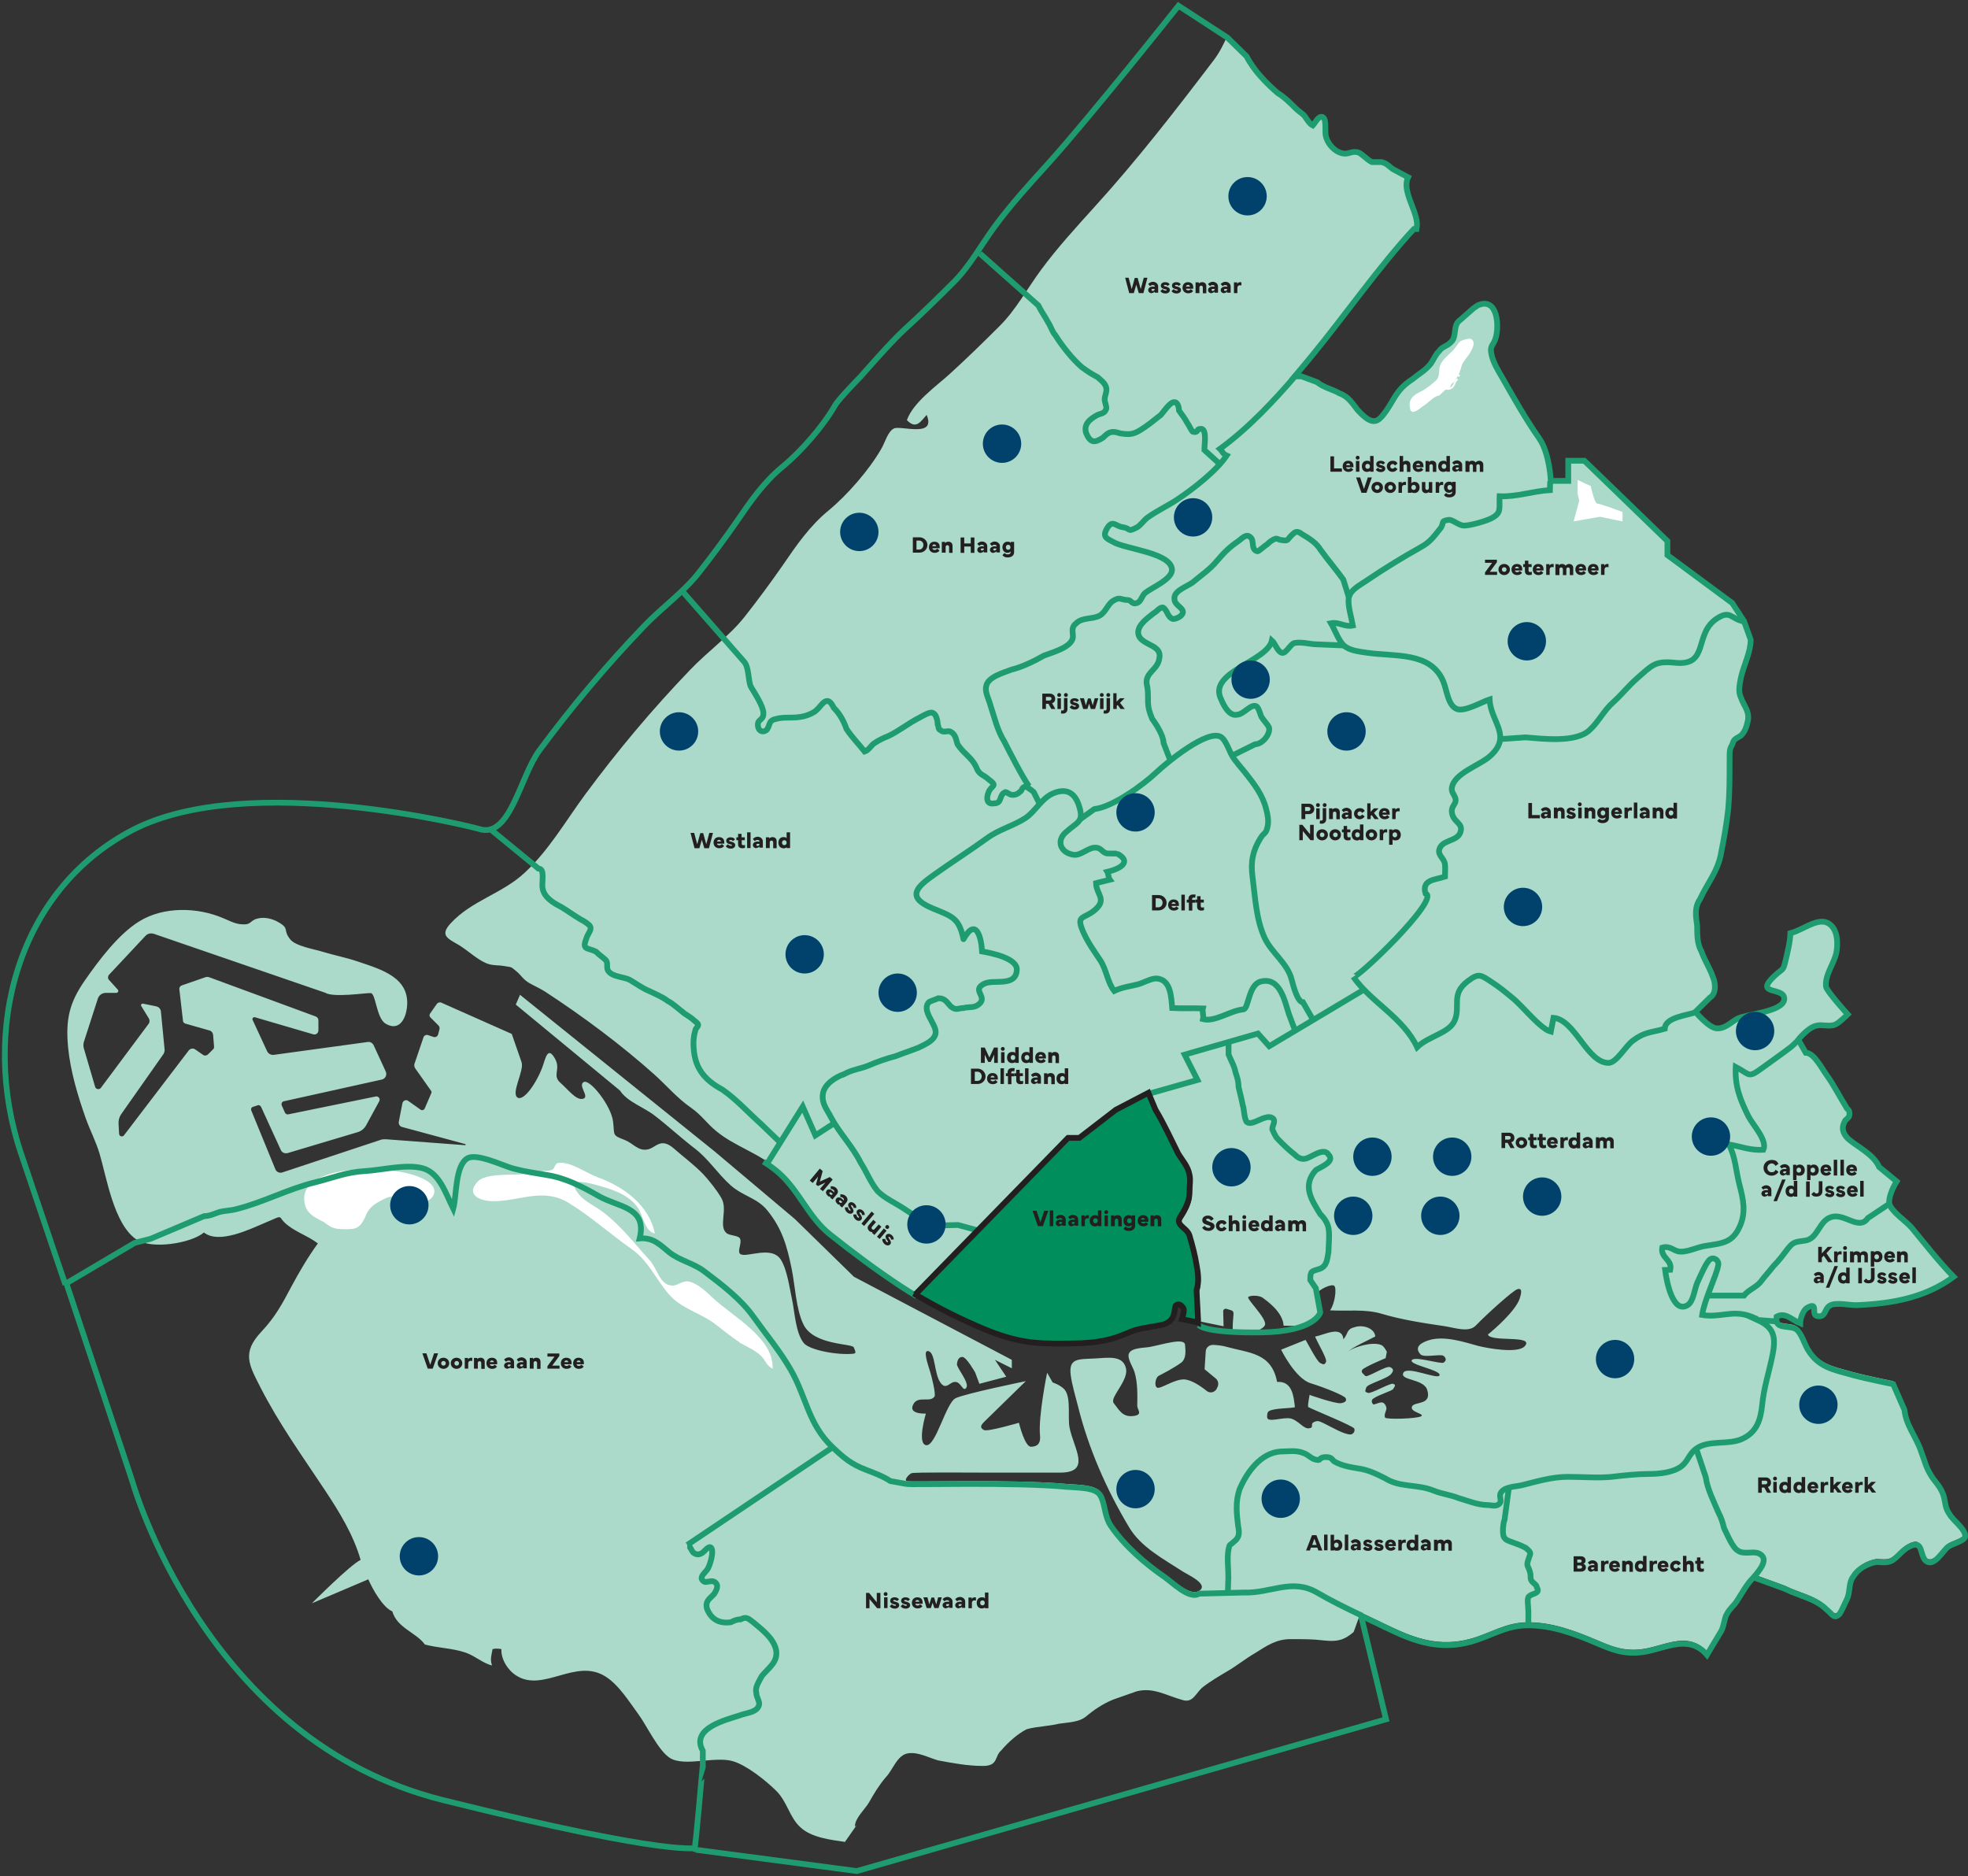 <?xml version="1.0" encoding="UTF-8"?>
<svg xmlns="http://www.w3.org/2000/svg" version="1.1" viewBox="0 0 1026 978">
  <rect x="0" y="0" width="1026" height="978" fill="#333333" stroke="none"/>
  <defs>
    <style>
      .cls-1 {
        stroke: #1e9c70;
      }

      .cls-1, .cls-2, .cls-3 {
        fill: none;
      }

      .cls-1, .cls-3, .cls-4 {
        stroke-miterlimit: 10;
        stroke-width: 3px;
      }

      .cls-2 {
        stroke: #fff;
        stroke-linejoin: round;
      }

      .cls-5 {
        fill: #00426b;
      }

      .cls-6 {
        fill: #231f20;
      }

      .cls-7 {
        fill: #fff;
      }

      .cls-3, .cls-4 {
        stroke: #231f20;
      }

      .cls-4 {
        fill: #008e5c;
      }

      .cls-8 {
        fill: #abdaca;
      }
    </style>
  </defs>
  <!-- Generator: Adobe Illustrator 28.7.1, SVG Export Plug-In . SVG Version: 1.2.0 Build 142)  -->
  <g>
    <g id="Layer_1">
      <path class="cls-8" d="M445.7,952.2c0-4.4,5.1-8.8,7.3-12.5,2.9-5.1,5.1-8.8,8.8-13.2,3.7-3.7,5.9-11.8,11.8-12.5,5.1-.7,10.3,2.2,15.4,3.7,8.1,1.5,15.4,2.9,23.5,2.9s5.9-5.1,9.5-8.1c3.7-4.4,8.8-8.8,13.2-11,5.1-1.5,11-1.5,16.9-2.9,4.4-.7,10.3-.7,14-3.7,4.4-3.7,8.8-6.6,14-8.8,4.4-1.5,8.1-2.9,12.5-4.4,8.8-2.2,15.4,2.2,23.5,4.4,5.9,2.2,7.3-3.7,11-6.6s8.8-5.9,12.5-8.1c5.1-2.9,9.5-6.6,14.7-9.6,5.9-3.7,11-7.3,18.4-7.3s11.8,0,17.6.7c6.6.7,10.3,0,15.4-4.4l3.7-10.2c5.2,2.5,10.4,4.9,15.3,7.3,13.6,6.5,25.9,10.5,41.2,6.6,11.2-2.9,18.7-8.8,30.8-8.8,12.4,0,24,4.3,35.1,9,8.1,3.4,14.3,6.3,24.4,5,6.9-.9,14.5-4.4,21.3-4.4,5.1,0,8.9,2,11.8,5.1l.6.7,7.5-12.5c1.5-2.9,1.5-6.6,2.9-8.8,1.5-2.9,3.7-4.4,5.1-6.6,2.9-4.4,5.1-8.8,8.8-12.5l16.2,5.9c7.3,3.7,16.2,5.1,22,11,2.9,2.2,3.7,5.1,6.6,2.2,1.5-2.2,2.9-5.9,3.7-7.3,2.2-4.4.7-8.8,3.7-12.5,2.2-3.7,7.3-6.6,11.8-7.3,2.9,0,5.1.7,8.1-.7,3.7-2.2,5.9-6.6,11-8.1,5.1-1.5,3.7,5.1,6.6,8.1,4.4,3.7,8.8-5.1,11.8-7.3,2.2-1.5,8.1-2.9,8.8-5.1.7-3.7-6.6-8.8-8.1-11.8-2.2-2.9-2.2-5.9-2.9-8.8-1.5-5.9-5.1-8.1-7.4-12.5-2.2-3.7-2.9-7.3-4.4-11-2.2-7.3-8.1-14-8.8-22l-5.9-13.5s-14-2.8-21.3-4.8c-10.2-2.9-17.7-4-23.3-13.4-1.6-2.7-3.3-8.4-5.8-10.3-3.3-2.5-11.5.3-10.3-6.3,4.6-2.6,8.2,1.9,12.2,3.5,0-2.2,1.4-6.8,3.6-8.1,6.3-3.6,1.8,3.7,5.3,4.3,4.8.8,3.4-3.8,6.8-5.6,3.1-1.7,10.1,0,13.7-.1,18.4-.8,35.8-3.8,50.6-14.8-7.5-7.6-14.7-16.9-21.9-25.6-2.8-3.3-10.7-8.5-11.6-12.5-.6-2.6,1.5-8,3.8-11.6l-9.1-7.5c-2.9-6.6-11-10.3-16.2-14.7-2.9-2.9-3.7-5.9-1.5-9.6,1.5-1.5,2.2-1.5,2.2-3.7s-1.5-2.2-1.5-2.9c-3.7-5.9-6.6-11.8-10.3-16.9-2.2-2.9-6.6-11.8-11-11.8l-3.9-6.8s4.7-5.9,9-7.2c3.3-1,7.1.7,10.3-.7,2.1-.9,6.5-5.3,6.5-5.3,0,0-11-12.1-11.3-14.4-.8-6.3,4.6-12.5,5.5-18.5.6-4.1.5-9.2-2-12.5-5.7-7.3-14.3,1.1-22.1,3.1-.1,4.4-1.4,9.5-2.4,13.8-1.4,6.2-1.4,4.3-5.7,8.3-11.5,10.7,5.3,5.5,4.9,12.3-.4,6.6-19.9,7.8-24.3,10.1-3.7,2-6.4,5.3-10.8,5.1-4.2-.1-11.2-8.6-11.2-8.6l7.5-7.4c3.7-2.2,2.9-8.1,1.5-11-1.5-4.4-4.4-8.8-5.9-13.2-2.2-3.7-2.2-8.8-2.2-13.2-.7-5.1-1.5-9.6,1.5-14,3.7-8.1,9.5-14.7,11-24.2,1.5-7.3,2.9-15.4,3.7-22.8.7-8.1.7-15.4.7-23.5s0-7.3,1.5-10.3c.7-2.9,2.2-2.9,4.4-4.4,2.2-2.2,2.9-4.4,3.7-8.1.7-5.1-2.2-7.3-3.7-11.8-1.5-2.9-.7-6.6,0-10.3,1.5-6.6,5.1-13.2,5.1-19.8l-3.5-9.7-6.1-9.4-33.8-25v-7.3l-43.3-41.9h-8.4v10.5h-9.1s-.6-14.3-6-22.1c-7.1-10.1-13.2-21-19.3-31.7-2.1-3.6-4.8-8-5.6-12-1-4.7.6-4.3,2-8.2,2.1-6,1.5-22.2-9.2-17.5l-2.3,1.6-6.7,5.9c-4.4,2.9-1.5,8.8-5.1,11.8-2.2,2.2-4.4,2.2-5.9,4.4-2.2,2.2-2.9,4.4-4.4,6.6-2.9,3.7-5.9,5.1-9.5,8.1-4.4,2.9-6.6,5.1-9.5,9.6-2.2,3.7-5.9,10.3-8.8,11.8-3.7,2.2-8.1-2.9-10.3-5.1-2.9-3.7-5.1-7.3-9.5-8.8-3.7-2.2-8.1-2.9-11.8-5.9l-8.1-3h-3.5l.9-1.1c2.9-3.4,5.7-6.8,8.4-10.1,16-19.4,35.5-47.1,52.8-65.6h1.4c.2-1.2.3-2.3.2-3.3-.6-7.3-7.9-17-4.6-23.7l-7.9-4.2c-2.2-1.5-2.9-2.9-5.9-3.7h-5.1c-2.9-1.5-5.1-4.4-7.3-5.1-2.9-.7-4.4.7-6.6.7-5.1,0-10.3-5.9-10.3-11s0-7.3-1.5-8.1c-2.2-.7-3.7,2.9-5.1,4.4-1.5-.7-2.9-2.9-4.4-5.1-1.5-1.5-2.9-2.2-4.4-3.7-2.9-2.9-5.9-5.9-9.5-8.1-5.9-5.1-12.5-11.8-16.2-19.1l-9.9-10.1v.3c-2,4.5-4.1,8.8-7.1,12.8-19.9,26.2-40.2,52.4-62.4,76.8-9.3,10.3-19.3,21.2-27.7,32.6-7.1,9.6-13.2,21-21.7,29.4-8.1,8.1-17.2,17-25.8,24.8-7.1,6.5-19.1,14.8-22.5,24.2,4.9,5.2,7.3.5,10.3-2.7,5.1,12.2-13.6,5.3-17.1,7.1-3.2,1.6-4.6,7.3-6.5,10.5-6.3,11-17.7,24.1-27.5,32.2-9.8,8-16.9,18.3-24,28.7-6.1,8.8-13,18.1-19.7,26.6-8,10.2-19.6,18.4-28.6,27.9-19.7,20.5-37.7,42-54.5,64.7-10.2,13.8-18.9,29.1-31.6,40.9-11.7,11-27.7,14.5-38.7,26.5-5.8,6.3-1.4,7.9,4.4,11.3,4.6,2.8,9.2,7.3,14.1,9.4,3.4,1.4,5.7.9,9.4,1.5,4.9.7,3.6.6,6.6,2.9,2,1.6,3.5,4.3,6.6,6,2.8,1.6,5.4,2.7,8.1,4.4,19.8,12.9,40,28,57.1,43.3,6.3,5.7,12.1,12.5,19.1,17.3,5.3,3.7,8.1,8,12.8,11.9,9.8,8.3,22.7,11.6,32.9,20.8,10.8,9.6,15.4,23.1,26.6,32,12.5,9.9,24.2,18.7,37.3,27.3,13,8.6,29.1,16.8,43.3,22.7,12.1,5,22.5,7.4,36,7.4s25.3.3,38-5.3c6.2-2.7,10.8-2.9,17.8-4.3,8.9-1.7,6.4-9.4,8-10.4,1.7-1,2.9.4,3.7,1.5.8,1.1-.7,5.8-.7,5.8l21.9,4.5-.2-7.8c0-.9.8-1.5,1.7-1.3l2.6.8c.7.2,1.1.9,1.1,1.6-.2,2.3-.6,7.3-.4,8.8,5.9,3.1,15.7.3,16.8-2.8,1.1-3.3-9.9-13.7-8.7-14.6,1.2-.9,5.8-.9,7.6.5,1.8,1.4,10.4,7.2,10.8,14.5,6.6.1,10.3.5,15.5-3.2,6.7-4.7,1.9-13.1,2.6-14.4.8-1.3,6.8-4.4,8.3-3.2,1.4,1.3.3,9.5-2.2,12.8,9.1.5,18.3-.8,27,1.8,10.3,3.1,21.6,4.8,32.4,6.4,5.5.8,12.9,3.6,16.6-.3,6.2-6.4,19.4-18.2,21.6-18.9,3.1-1,1.9,2.8,1.3,4.8-2.1,6.4-13.2,16.1-16.6,18.8,1.4,4.2,24.6,0,19.2,6.1-3.6,4-19.8,1-24.4-.2-6.9-1.9-17.6-5.5-25.7-2.9-3,1-8,3.1-4.3,7.3,1.8,2,10.8-.4,12.2.9,1.4,1.3,1.3,2.4,0,3.4-1.3,1.1-15.3-3.6-16.7-1.2-1.4,2.4,15.2,5.1,14.5,7.8-.6,2.7-17-5.2-18.9-1.2-1.9,4,10.4,3,12.4,8.7,2.8,8.5-6.8,6-7.9,8.9-1.1,2.9,6.9,3.7,4.8,5-2.1,1.3-18.2,1.8-18.8.7-.6-1.1.2-2.8.6-4.1.4-1-.4-2.6-1-3.2-1.4-1.4-3.4,0-5.5.5-.5.1-1.8-2-.4-3,2.8-2.1,10-4.1,10.5-5.1.9-1.5,1.6-2.1,0-2.7-1.6-.6-11.5,5.4-13.2,4.7-1.8-.6-1.4-.9-.8-2.8.6-1.9,11.1-4.5,13.1-7.2,1-1.3,1.4-2.5-.7-3.4-2.1-.9-11.9,5.6-12.9,4.6-.9-1-2.5-1.8-1.6-3.2.9-1.4,12.2-6.1,12.2-6.1l.6-3.3s-1.4-2.9-2.8-3.5c-4.8-2-14.1,1-17.3,3.2,3.5-2.7,10-5.5,14.1-7.7-.4-4.2-6-6.1-10.2-5-5.1,1.2-3.5,2.9-6.4,6.5-.8-7.4-9.5-2.5-14.8-1.4,2.3,5.1,6.4,11.7,5.7,13.2-.7,1.5-1.3,1.5-3.1.5-1.8-.9-7.4-12.1-7.6-12-.1,0-12.7,5.1-12.7,5.1,0,0,7.3,15,15.4,17.5,7.8,2.4,17.4,6.4,18.2,7.7.7,1.3.1,2.3-2.5,2.7-2.6.4-16.5-4.3-16.3-4.4.2,0-1,4.5-.7,6.4,3.3,1.7,23.3,9.8,24,11.2.7,1.4-.6,3.1-2,3.1-3.3,0-9.5-3.7-13.6-5.7-2.7-1.3-3.5-1.7-5.5-.7-2,1,.4,2.9-2.5,3.2-2.8.4-5.5-4.1-9.4-5.1-4.2-1-12.5,2.6-12.4-.9,0-1,0-2.6,1.2-3.1,3.2-1.5,10.1-1.2,13.3-1.9-.7-5.9-1.4-13.7-9.3-13.2-2.9-15.3-14.6-15-26.4-18.3-2.4-.7-5-.9-7-1-2,0-3.7,1.4-3.8,3.4l-.6,9.3,5.8,4.8c1.2,1,1.6,2.6,1.1,4.1l-.6,1.3c-1,1.9-3.5,2.5-5.2,1.1-3.2-2.6-8.3-6-12-6-5.1,0-12.1,5.1-13.8,4.3-1.7-.7-1-5.4,1-6.3,1.2-.6,7.5-3.8,11.6-6.8,2.4-1.9,2.3-5.6,1.9-9.3-.4-3.8-11.6-.1-18.5,1.2-2.7.5-9.3.3-10.7,3.3-1.2,2.5,2,6.9,2.9,9.9,1.6,5.4,1.5,11.5,1.4,17.5,0,2,3.3,4.8-2.3,5.3-5.6.6-7.3-3.5-9.9-6.6-.9-1.1-.2-2.8,1-4.9,2.2-3.9,6.3-9.1,5.3-13.4-1.6-7.1-9.8-5.4-16.3-5.1-8.7.4-13.6-.2-12.5,8.6.7,5.4,2.5,11.1,3.8,16.3,5.4,21.8,14.8,43.3,26.6,63,6.2,10.5,18,16.6,27.8,23,2.5,1.7,14.1,6.7,8.8,10.2-4.8,3.2-14-6-17.7-8.5-10.2-7-20.9-16.3-28.1-26.6-3.7-5.3-3-11.7-5.7-16.2-2.5-4.2-11.9-3.9-17.6-4.4-27.7-2.6-82-.8-83.4-1.5-1.5-.6,1.1-3.5,2.5-4.1,1.4-.6,30.8-.3,42-.3s23.3,0,35.3,0c16.8,0,7.3-12.4,5.1-23.5-1-5.2.7-14.7-2.1-19.1-1.7-2.8-6.7-4.4-6.7-4.4l-2.9-5.1s-4.7,23-3.7,32.7c.6,5.8-3.3,5.8-4.5,5.9-3.4.5-6.5-12.5-6.5-12.5,0,0-16.3,4.8-18.2,3.8-1.9-1-2.1-2.1,0-4.2,2.1-2.1,21.8-21.3,21.8-21.3,0,0-31.7,6.5-36.6,8.9-5,2.4-10.3,25.1-15.3,24.5-5-.6-.2-16.5-.2-16.5,0,0-9.8.6-6.4-5.1,2.5-4.3,8.7-.4,10.9-3.8.8-1.2-1.6-10.8-2.1-12.3-1.3-4.4-4.3-12.4-.9-11.3,3.4,1.1,2.9,11.6,5.9,16.1,3.1,4.7,5-.3,8-.1,3,.1,4,5.6,5.7,3,1.7-2.6-5.1-10.3-4.9-12.3.2-1.9.9-3.8,2.9-3.7,2.1.1,6.6,8.1,6.6,8.1l2.2,5.9,14-3.7-5.9-8.8,8.8,4.4v-4.4l-82.3-43.3-30.8-30.1-41.9-35.3-101.4-81.6-2.2,5.1,54.3,44.8c3.8,5.9,12.5,8.7,18,13,7.2,5.5,13.8,11.7,21,17.2,7.1,5.4,12,13.2,18.7,19.2,6.4,5.7,14,6.6,19.3,13.3,7.7,9.6,10.1,18.5,12.5,30.1,1.8,8.7,2.3,21.4,6.2,29.2,5.3,10.9,25.4,9.8,26.2,11.9.9,2.1,1.4,3.1-.1,3.3-8.4.9-23.1-1.9-26-5.6-4.3-5.4-4.7-16.4-6.1-22.8-1.3-5.9-2.5-15.3-5.8-20.6-4.9-7.7-18.2-.7-21.2-3-1.7-1.3,1-5.7-.1-8-.9-1.8-5.5-1.4-7.2-3-4-3.7.9-12.1-2.5-18.1-2.2-3.9-6.5-9.3-9.5-12.5-4.4-4.6-10.3-9-15.2-13.3-7.3-6.4-9.5,0-14.3.5-4.7.6-7.1-3.4-11.6-5.1-6.6-2.5-5-2.4-5.9-9.6-1-8.2-12.1-22.3-15.3-20.5-3.2,1.8,3.3,7.7-.3,8.7-3.6,1-7.8-4.8-11.6-8.1-4.8-4,0-7-2.9-12.5-3.9-7.3-5.1-.5-6.6,3.7-2.9,8.2-9.9,18.6-13.2,16.2-3.3-2.5,3.7-14,2.2-18.4,0,0-5.1-14.7-5.1-14.7l-36.7-16.3c-.9-.4-1.9,0-2.4.7l-3.5,5c-.4.6-.4,1.4.2,2l4.1,4.1c.6.6.8,1.4.6,2.1l-.7,2.7c-.3,1-1.4,1.6-2.3,1.3l-3-1c-.9-.3-2,.2-2.3,1.1l-4.7,13.8c-.3.8-.1,1.7.4,2.5l8.2,11.6c.3.4.4.9.1,1.4l-3.4,7.9c-.4.8-1.4,1.1-2.1.6l-6.5-4.6c-1.1-.8-2.7-.2-3,1.2l-1.9,9.7c-.2,1.2.5,2.4,1.7,2.7l32.9,8.9c.4,0,.3.6,0,.6l-41.4-3.1c-1,0-2,0-2.9.4l-51,16.9c-1.5.5-3.2-.3-3.7-1.8l-12.5-30.5c-.3-.8,0-1.6.9-1.9l2.8-.9c.6,0,1.1.4,1.4.9l10.3,22.5c.6,1.4,2.1,2,3.6,1.6l36.5-10.9c1.9-.6,3.4-1.8,4.4-3.6l6.8-12.5c.7-1.3-.4-2.8-1.8-2.5l-45.5,9.3c-.8.2-1.6-.2-1.9-1l-1.6-3.6c-.4-.9.1-2,1.1-2.2l51-11.3c1.9-.4,2.9-2.4,2.1-4.2l-6.3-13.7c-.6-1.2-1.8-1.9-3.1-1.7l-48.9,6.7c-1.5.2-3-.6-3.6-2l-7.5-16.2c-.4-.8.4-1.6,1.2-1.4l30.4,8.9c1.4.4,2.7-.6,2.7-2.1v-5.2c0-.9-.6-1.7-1.4-2l-55.4-20.4c-.8-.3-1.6-.3-2.3,0l-12.1,4.2c-.9.3-1.4,1.1-1.3,2l1.9,16.5c0,.7.6,1.2,1.2,1.4l12.6,3.6c1.1.3,1.8,1.2,1.9,2.3l.5,6.2c0,.5-.1,1-.5,1.3l-2.6,2.6c-.8.8-2,.9-2.8.2l-3.9-2.7c-1.1-.8-2.6-.5-3.4.5l-33.8,44.3c-.8,1-2.4.5-2.5-.8l-.3-5.3c-.1-1.8.4-3.6,1.4-5l21.8-31c.6-.8.9-1.8.8-2.8l-1.9-19.6c-.1-1.4-1.1-2.5-2.5-2.8l-6.9-1.4c-.7-.1-1.2.6-.9,1.2l4,6.5c.5.9.5,2-.1,2.8l-24.9,33.4c-.8,1.1-2.6.8-3-.5l-5.9-20.1c-.3-1.1-.3-2.2,0-3.3l7.3-22.6c.6-1.8,2.2-3,4.1-3h5.5c.9,0,1.4-1.1.8-1.7l-4.6-5.1c-.7-.7-.6-1.9,0-2.6l19-20.3c1.1-1.2,2.8-1.6,4.4-1.1l89.3,30.7c4.2,2.7,20.8.1,23.7.2,2.8,0,2.9,13.1,7.9,16,7.1,4.1,10.3-2.7,11-8.1,2.1-16-13.3-20.2-25.7-24.4-6.2-2.1-12.2-3.2-18.4-5.1-4.1-1.3-13.8-2.8-16.7-6.4-4-5-.2-5.5-5.9-8.8-3.1-1.9-7.2-3-11-2.1-4.6,1.1-2.9,3.6-9,3-3.4-.4-6.2-2-9.4-3.3-13-5.5-30.6-6.1-43.4,1.8-10.9,6.7-21.2,20.5-28.3,30.7-8.1,11.6-10.2,20.3-8.8,35.1,1.2,12.3,5.1,25.3,9.2,36.9,2.3,6.4,5.2,11.8,7.2,18.4,3.7,12.5,7.4,36.5,19,44.6,7.9,5.6,28.9,2.1,35.4-3.5,8,6.3,24.3-1.9,32.2-5.2,10.7-4.5,5.3-3.2,11.7,1.6,4.8,3.7,10.7,5.6,15.5,9.3-5.2,7.2-9.7,14.8-13.9,22.7-5,9.4-8.3,15.6-15.7,23.5-10.1,10.8-6.3,17.1-.4,28.7,9.9,19.4,21.9,35.9,33.8,53.9,7.4,11.2,14.8,23.2,18.5,36.2-5.2,2.3-25.4,22.6-25.4,22.6,0,0,23.4-9.9,29.4-12.5,2.2,5.1,7.6,14.7,12.5,16.7,2.6,8.8,12.5,11,17,17.3,6.8,1.8,14.2,1.9,20.9,4.1,5,1.6,9.3,5.7,14.1,6.8-1.1-3.2-.3-5.3.3-8.5,1.5-.4,3.1-.3,4.6,0-.3,5.2,3.3,11,7.8,13.8,14.1,9,31-9.4,46.5.5,7.1,4.5,12.5,13.4,17.3,19.9,4.1,5.6,10.3,18.8,16.2,22.5,7.5,4.8,23.4-1,32.8,1.7,7.3,2.1,17.5,10.3,22.8,15.6,5.6,5.6,6.8,13.7,12.5,18.9,5.8,5.4,15.8,6.5,23.2,7.6l6-8.6h0Z"/>
      <path class="cls-2" d="M759.9,197.6c-.5.3-1.2,1-1.5,1.9-.8,2.7-2.4,3.2-3.6,3.2s-1.4-.3-1.4-.3c0,0-.1-.1,0-.2,0,0,.2-.1.3,0,0,0,.2,0,.5,0,.4,0,.7-.1,1-.3.7-.5,1-1.6,1-3.2,0-1.1.3-2,1-2.5.5-.4,1.3-.7,2.2-.6.9,0,1.6.4,1.6.4"/>
      <path class="cls-7" d="M158.6,624.7c0-22.6,72.6-17.3,67.6-2.2-1.5,4.4-8.1,5.1-11.8,5.1s-4.4-.7-5.9-1.5c-3.7-2.2-3.7-2.9-7.3-1.5-5.9,2.9-8.8,4.4-11,10.3-2.9,5.9-5.1,5.9-11,5.9s-7.3-1.5-10.3-3.7c-5.9-2.9-10.3-5.1-10.3-12.5Z"/>
      <path class="cls-7" d="M385.5,699.7c-4.4-2.9-8.1-5.9-11.8-8.8-8.1-6.5-18.4-8.4-25.1-16.3-6.6-7.7-10.6-17.3-19.1-23.3-10.6-7.4-21.7-17.3-33-24.2-13.4-8.2-25.7-.8-39.5-.9-5.9,0-14.8-2.9-7.9-10.3,3.7-3.9,15.2-3.4,20.2-3.6,4.3-.2,7.8-.6,11.9-1.5,2.2-.5,4.3-.2,6.5-.9,1.5-.5,1.6-3.3,3.1-3.6,6.1-1.2,15.2,5.4,20.7,7.4,13.4,4.8,26.8,14.3,29.9,29.3-5.3-.8-6.2-10-9.3-14-5.1-6.8-14-9.3-21.7-11.4-6-1.6-15.5-3.6-8.7,4.9,3.3,4.1,8.4,6.1,12.7,9.4,9.8,7.5,15.7,15.7,23.9,24.6,4.8,5.1,5.3,13.2,12.1,13.7,2.8.2,5.3-2.8,8.8-2.1,4.3.8,9.4,5.6,12.2,8.3,10,9.6,32.1,20.9,31.4,37.1-3.3-1.6-3.6-4.3-6.1-6.7-3.2-3.1-7.6-4.8-11.3-7Z"/>
      <path class="cls-7" d="M822.5,256.6v-6.4l6.8,3.2s2,9.1,3.4,9.1,13.2,4.4,13.2,4.4v4.9l-11.8-2.4-13.7,2.4,2.9-10.8-1-4.4h0Z"/>
      <path class="cls-7" d="M750.1,206.2c-2.9.5-5.9,4.4-8.8,5.9-1,1-4.4,3.4-5.4,2.4-1-.5-1-3.4-1-4.4,1-4.9,5.9-5.4,8.8-7.8,1.5-1,3.9-2.9,5.4-4.4,1.5-2,1-4.4,1.5-6.8,1-3.4,4.4-5.9,6.8-8.3,1.5-1.5,2.4-3.4,3.9-4.9,1-.5,4.9-2,5.9-1,3.4,2.4-2.4,9.3-3.9,11.3-1.5,2-1.5,3.9-2.4,5.9-.5,2-2,3.4-2.9,4.9l-7.8,7.3Z"/>
      <path class="cls-1" d="M884,527.7c-4.6,1.7-15.9,2.6-16.1,8.6-7.3,2.1-10.3,1.5-16.6,6.2-4,3-8.6,11.6-12.7,11.6-11.2,0-17.4-22.5-28.7-23.5-.4,2.1-1,5-1.4,7.2-5.4-1.4-14.7-13.3-19.9-17.5-3.5-2.9-7-5.8-10.9-8.3-5.8-3.8-6.7-4.9-12.5-.5-9,6.8-3.6,12.9-6.8,20.5-2.8,6.6-13.6,8.1-19.6,13.9-7.3-15.5-23.8-23.2-33.3-36.7,1.3,1.9,45.8-40.8,37.7-43.4-2.2-7.3,5.1-7.1,10.1-8.8,0-2.1.3-4.4,0-6.5-.3-2.9-3.6-4.5-3-7.4,1.1-5.3,9.1-4.4,10.9-8.8,2.2-5.5-3.7-5.2-4.3-11-.3-2.9,2-4,2-6.1,0-2.4-2.4-3.9-2-6.4,1.1-7.8,14.5-11.7,20-16.7,11.7-10.6.2-17.7-.3-29.5-3.8,1.2-12.6,6.4-16.8,5.1-5-1.6-5.4-10-7.5-14.8-6.7-15.2-25-12.5-39.5-14.6-4.8-.7-9.4-1.2-12.3-3.9-2.6-2.4-4.7-8.3-6.6-11.5,4.1-.8,7.2,2.1,11.4,1.2-.6-3.6-2.9-10.9-2.1-14.6,1-4.1,5.1-6,9.5-9,9.1-6.2,19-12.2,28.1-17.3,5.1-2.8,6.9-5.8,10.1-9.7,2.3-2.9-.3-3.9,4.4-4.5,2-.2,5.2,3,8,3,3.2,0,11.2-2.3,14-3.7,5.7-2.9,4.2-4.9,4.5-11.6,8.9.4,17.4-2.7,26.2-3.2,0-1.6.2-3.2.2-4.7"/>
      <path class="cls-1" d="M510.1,641.5l-10.7-2.9c-4.4,0-8.8.7-13.2-.7-5.1-1.5-11-5.1-15.4-8.1-4.4-2.9-9.5-5.1-13.2-8.8-3.7-4.4-5.9-10.3-8.8-14.7-4.4-8.8-11-15.4-15.4-23.5-2.2-4.4-5.1-7.3-4.4-12.5.7-5.1,6.6-8.8,11-10.3,3.7-2.2,8.8-2.9,12.5-4.4,5.1-2.2,9.5-3.7,14.7-5.1,3.7-1.5,8.1-2.9,11.8-4.4,2.9-1.5,8.8-3.7,8.8-8.1s-7.3-11-3.7-15.4c.7-.7,3.7-1.5,5.1-2.2,3.7,0,4.4,2.2,6.6,4.4,2.9,2.2,3.7.7,6.6.7,2.2-.7,5.1,0,7.3-1.5,6.4-4.3-4.1-7.7,3.7-11.3,4.8-2.2,16.4,1.9,16.7-7.2.2-5.9-12.9-8.6-18.1-9.5-.4-7.2-3.1-18.2-9.7-6.4,0,.6,0,.6,0,0-2.3-11.2-6-11.9-16.2-16.1-14.4-6-7.5-11.5.9-17.5,9.1-6.5,18.7-12.6,27.8-19.2,6.2-4.5,13.7-6.3,19.9-10.4,5.1-3.4,8.5-10.6,14.8-13,6.6-2.6,10.9,0,13,6.6,2.9,8.7-.9,8.4-7,14-4.9,4.4-2.6,10.6,4.2,11.6,3.9.6,7.8-4.1,11.8-3.7,2.7.2,3.1,2.5,5.6,3,.7.1,5.2,0,5.3.1,7.5,4,2.5,7.7-5.1,9.5.6,1,.5,3,1.3,4.1-2.4.6-4.8,1.2-7.2,1.8.2,6,5.9,8.4-.6,14-5.9,5-10.1,2.3-6,11.6,2.5,5.6,5.9,10.2,8.8,14.6,3.3,5,3.7,11.4,7.3,16,3.9-1.9,8.2-2.4,12.5-3.5,2.6-.7,6.8-3.1,9.5-3,7.5.4,7.7,9.6,8.2,15.4,5.3.3,10.7,0,16,.2-.4,1.7.5,4,.1,5.6,6.3,1.6,14.4-4.6,21.1-5.1,2.7-.6,2.6-12.8,8.9-14.5,10.1-2.6,12.5,9.9,14.7,16.8l3.3,8.8"/>
      <path class="cls-1" d="M909.3,324c-7-1.2-7-6.3-14.3-1.5-12.1,8-3.7,24.9-21.8,23-10.5-1.1-11.9,1.3-19.8,8.2-4.8,4.2-7.8,8.3-12.5,12.5-5,4.5-7.6,10.3-12.4,14.6-7.3,6.5-24.3,4.3-33.2,3.6l-13,.9"/>
      <path class="cls-1" d="M684.5,531.6l-5.2-9.1c-2.9,0-5.1-8.8-5.9-11.8-2.2-8.7-10.6-14-14.2-22-4.4-9.8-4.8-21-6.2-31.5-1.1-8.1.2-13.9,4.1-20.2,2-3.3,2.9-1.9,3.8-6.4.6-2.9-.1-6.3-.8-8.8-1.7-7.2-6.3-13.2-11-19.1-2.3-2.9-4.9-5.6-6.8-8.8-1.5-2.6-3.2-8-5.6-9.6-6.8-4.7-28.6,13.4-33.9,18.4-7,6.6-22.7,18-32.3,19.1l-7.8,5.6"/>
      <path class="cls-1" d="M642.4,393.9l11.9-5.9c3.7,0,8.1-5.1,7.3-8.8-.7-1.5-2.2-2.9-3.7-5.1-.7-.7-1.5-5.1-2.9-5.9-2.9-1.5-6.6,4.4-10.3,4.4-3.7.7-6.6-4.4-8.1-8.1-7.1-14.2,24.1-19.6,26.5-30.6,1.6,1.4,2.9,5.7,5.1,6.4,2.2.7,4.4-4.4,6.6-5.1,4.4-.7,8.1.7,11.8.7l14.2.6"/>
      <path class="cls-1" d="M536.5,409.9c-2.9-3.7-10.7-18.9-12.9-23.3-3.7-5.9-5.1-12.5-7.3-19.1-.7-2.9-2.9-6.6-2.2-9.6.7-5.1,9.5-7.3,13.2-8.8,5.9-1.5,11.8-4.4,16.9-7.3,3.7-1.5,12.5-3.7,14.7-8.1,1.5-2.9-1.5-5.9,2.2-8.8,3.2-3.2,8.7-1.9,12.4-4.1,3-1.8,4-5.8,6.7-7.5,3.8-2.4,3.8-.6,7.7-.5,2.1,0,2,2.6,5,1.5,1.9-.7,2.5-3.7,3.9-5,3.3-2.9,14.3-7.2,14.2-12.3-.3-8.9-24.4-10.7-30.7-14.5-2.7-1.6-5.9-2.2-3.3-6.8,2.9-5.1,4.6-1.4,8.1-.9,4.7.6,2.3,2.9,7.5.2,1.9-.9,3.8-3.9,5.8-5.3,5.1-3.6,10.4-6,15.5-9.4,8.4-5.6,20.3-14.9,25.6-22.8-2.1-.9-2.3-2.4-3.5-3.5,14.6-10.6,28-24.8,39.9-38.7"/>
      <path class="cls-1" d="M635.7,241.7l-7.8-7.1c0-2.9,1.5-11.8-2.2-11-2.2,0-.7,2.2-3.7,1.5-.7,0-2.2-3.7-2.9-4.4-1.5-2.9-2.9-4.4-4.4-6.6,0-1.5-.7-4.4-2.2-4.4-2.2-.7-5.9,5.1-7.3,6.6-3.7,2.9-7.3,5.9-11,8.1-3.7,2.2-5.9,2.2-10.3,1.5-4.4-1.5-5.9-.7-8.8,2.2-4.4,2.9-6.6,2.9-8.8-2.2-1.5-4.4,1.5-7.3,5.9-9.6,1.5-.7,3.7-.7,4.4-2.9.7-.7-.7-3.7-.7-5.1,0-2.2,1.5-4.4.7-6.6-.7-2.2-2.9-3.7-4.4-5.1-2.9-1.5-5.1-2.9-8.1-5.1-5.1-4.4-10.3-11-14-16.9-1.5-1.5-2.2-4.4-3.7-6.6-1.5-2.9-3.7-5.9-5.1-8.8l-30.5-27.1"/>
      <path class="cls-1" d="M358.3,805.4c1.5,0,2.2,3.7,3.7,4.4,1.5.7,2.2.7,3.7,0,1.5-.7,3.7-4.4,5.1-2.9,1.5,2.2-.7,8.8-1.5,10.3-.7,2.2-5.9,5.1-2.2,7.3.7.7,3.7-.7,5.1,0,2.9,1.5,1.5,4.4,0,6.6-2.9,2.9-4.4,3.7-3.7,7.3,2.2,5.9,6.6,8.1,12.5,7.3,1.5-.7,2.9-1.5,5.1-1.5,2.9-1.5,3.7-.7,6.6,1.5,4.4,3.7,10.3,8.1,11.8,14,1.5,6.6-3.7,9.6-7.3,14-1.5,2.9-3.7,5.9-2.9,8.8,0,2.2,1.5,3.7,1.5,5.9-.7,4.4-6.6,4.4-10.3,5.9-6.6,2.2-25.7,6.6-19.1,18.4v7.3c-.1,0-3.9,45.6-4.4,43.9-.6-1.7-6.6,5.5-131.1-25.5-124.4-31-162-166.5-162-166.5l-34.3-102.9,35.7-21.1,8.2-2.1,27.9-11.8c2.9,0,5.9-1.5,8.1-2.2,2.9-.7,5.9-.7,8.8-1.5,14.3-3.6,26.8-10.5,41.2-14,8.8-2.2,16.1-5.3,25.7-5.8,9-.5,21.3-3.8,30.1-1.5,8.9,2.4,12.1,13.3,16,21.1,1.8-6.5.9-22.7,7.5-26.3,4.9-2.7,18.2,3.8,23.5,5.3,5.9,1.6,11.5,2.4,17.5,3.4,10.2,1.6,18.7,6.1,27.3,11,10.4,6,25.4,5.6,21.4,22.1,7.1-.6,10.8,3.5,15.5,7.3,5.6,4.4,12.6,5.6,18.2,9.9,9,6.8,19,14.4,25.5,23.5,6.7,9.4,13.9,18,19.5,27.7,8.4,14.7,9.1,28.3,21.8,40.4,6.2,5.9,9.9,8.9,17.4,11.8,4.2,1.6,9,3.4,12.8,5.9l8.4,1.5c1.4.6,55.7-1.1,83.4,1.5,5.8.5,15.1.2,17.6,4.4,2.7,4.5,2,10.9,5.7,16.2,7.1,10.3,17.9,19.6,28.1,26.6,3.6,2.5,12.8,11.7,17.7,8.5l23.5-.6c13.8.5,24.9-7.6,38,0,7.2,4.2,15.1,8.1,22.9,11.8l13.1,54.3-275.9,79.1-84-11.1"/>
      <path class="cls-1" d="M796.8,847.2v-7.3c0-2.2-.7-5.9,0-7.3,1.5-2.2,6.6-1.5,4.4-5.1,0-1.5-2.2-2.2-2.9-3.7-.7-1.5,0-2.2-.7-4.4-.7-2.9-2.2-2.9-.7-6.6.7-2.9,2.2-2.9-1.5-5.9-1.5-.7-2.9-1.5-5.1-2.2-1.5-.7-5.1-1.5-5.9-2.9-1.5-1.5-.7-8.1,0-9.6l2.3-17.1"/>
      <path class="cls-1" d="M884.2,754.9l5.1,15.2c.7,5.9,4.4,13.2,6.6,18.4,1.5,2.9,2.2,5.1,2.9,8.1,1.5,2.9,4.4,10.3,7.3,11.8,2.9,2.2,8.1,0,11,1.5,5.9,2.9-.7,9.6-2.9,12.5"/>
      <path class="cls-1" d="M984.9,627.6l-11.1,7.4c-4.4,6.6-11.8-2.2-18.4-.7-7.3,1.5-7.3,11.8-14.7,12.5-5.1.7-5.9.7-8.8,4.4-2.2,2.9-4.4,5.9-7.3,8.8-2.2,2.9-4.4,5.1-6.6,8.1-2.2,2.9-6.6,4.4-8.8,7.3h-18.7"/>
      <path class="cls-1" d="M433.9,754.6l-75.6,50.8"/>
      <path class="cls-1" d="M399.8,606.8l18.7-29.9,6.6,15,9.7-6.3"/>
      <path class="cls-1" d="M355.9,308.4l31.8,36.3c2.9,2.9,2.2,9.6,3.7,13.2,2.2,3.7,6.6,10.3,6.6,14s-2.9,2.9-2.9,5.9,2.2,4.4,4.4,2.9c2.2-2.2.7-5.1,5.1-5.9,2.2-.7,5.1-.7,7.3-.7,5.1,0,8.8-.7,12.5-2.9,2.2-1.5,2.9-2.9,4.4-4.4,2.9-2.9,4.4-.7,5.9,2.2,2.9,2.9,5.1,6.6,6.6,11,2.9,4.4,6.6,8.1,9.5,11.8,2.2-.7,3.7-3.7,5.1-4.4,2.2-1.5,5.1-2.9,7.3-3.7,5.9-2.9,10.3-6.6,16.2-9.6,1.5-.7,5.9-3.7,7.3-2.2,1.5.7,2.2,4.4,2.2,5.9.7,1.5,0,2.2,1.5,2.9,1.5,1.5,3.7,0,5.1.7,2.9,1.5,2.9,4.4,3.7,6.6,1.5,2.2,2.9,3.7,4.4,5.1,2.9,2.9,4.4,4.4,5.9,8.1,1.5,2.9,3.7,2.9,5.9,5.1,5.1,3.7,1.5,2.9,0,6.6-1.5,3.7-.7,6.6,2.9,5.9,4.4,0,2.2-4.4,5.9-5.9.7,0,2.2,1.5,3.7,1.5s2.7-.5,3.7-1.5c1.5-.7.7-2.2,2.9-2.9.7,0,3.7,2.2,4.4,2.9l3,6"/>
      <path class="cls-1" d="M610.2,396.6l-3.6-9.3c0-3.7-3.7-9.6-5.9-12.5-1.5-3.7-2.2-5.9-2.2-9.6s0-5.9-.7-8.8c-.7-5.9,5.9-7.3,6.6-13.2,1.5-6.6-7.3-6.6-10.3-11-2.9-5.1,3.7-9.6,7.3-12.5,1.5-.7,3.7-3.7,5.1-2.9,2.2,1.5,2.2,5.1,5.1,5.9,1.5,0,5.1-1.5,5.1-3.7s-4.4-3.7-4.4-6.6c-.7-4.4,6.6-6.6,9.5-8.8,4.4-3.7,8.8-6.6,12.5-11,3.7-4.4,6.6-7.3,11-10.3,2.2-1.5,4.4-4.4,6.6-2.2,2.2,1.5,0,6.6,3.7,7.3.7,0,3.7-2.9,5.1-3.7.7-.7,2.2-2.2,4.4-2.9,1.5,0,1.5.7,2.9.7,3.7.7,2.9,0,5.1-2.2,2.2-2.2,2.9-2.9,5.9-.7,3.7,2.2,7.3,4.4,9.5,8.1,3.7,5.1,8.1,10.3,11.8,15.4l3,9.6"/>
      <path class="cls-1" d="M398,605.6c2.8,1.7,5.5,3.6,8.1,5.9,10.8,9.6,15.4,23.1,26.6,32,12.5,9.9,24.2,18.7,37.3,27.3,2.5,1.7,5.2,3.3,7.9,4.9"/>
      <path class="cls-1" d="M406.8,595.6l-10.3-9.9c-6.6-5.9-12.5-12.5-19.8-17.6-8.1-4.4-13.2-9.6-14.7-18.4-.7-5.1-.7-8.8.7-13.2,1.5-2.2,2.2-2.2-.7-4.4-1.5-1.5-2.9-2.2-5.1-3.7-2.9-2.2-5.9-5.1-8.8-6.6-2.9-2.2-6.6-3.7-9.5-5.1-3.7-1.5-6.6-3.7-10.3-5.9-2.9-1.5-8.8-1.5-11-4.4-1.5-1.5,0-4.4-1.5-5.9-1.5-1.5-3.7-2.9-5.1-4.4-4.4-2.2-7.3-.7-5.1-6.6.7-2.9,3.7-5.1,1.5-7.3-.7-.7-2.9-2.2-4.4-2.9-3.7-2.2-6.6-4.4-10.3-6.6-4.4-2.2-8.8-5.1-9.5-9.6-.7-2.9,1.5-10.3-2.2-10.3l-24.4-20"/>
      <path class="cls-1" d="M624.9,690.8c1.6,1.4,7.8,4.1,32.7,3.8,28.2-.4,30.7-10.4,30.7-10.4l-2.3-12.6-2.9-4.3c0-5.1.7-4.4,5.1-5.9,3.7-1.5,3.7-5.1,4.4-8.8,0-3.7.7-8.1,0-12.5-.7-2.9-2.2-5.1-4.4-7.3-4.4-7.3-9.5-14.7-2.2-22.8,2.2-1.5,10.3-4.4,6.6-8.1-2.2-3.7-8.1.7-10.3,1.5-2.9,1.5-5.1.7-7.3-1.5-2.9-2.2-5.9-5.1-8.8-8.1-1.5-1.5-2.2-3.7-2.9-5.1,0-2.2,2.2-4.4,0-5.9-3.7-2.2-10.3,4.4-13.2,2.2-1.5-1.5-1.5-7.3-2.2-8.8-.7-3.7-1.5-6.6-2.2-9.6,0-2.9-.7-5.1-1.5-7.3-.7-3.7-2.2-5.9-3.7-9.6v-6.6"/>
      <path class="cls-1" d="M598.5,570.3l25.8-7.3-6.7-13.2,38.2-11,5.9,6.6,49.4-29.5"/>
      <path class="cls-1" d="M916.2,687.7c-1.2-.5-2.5-1.1-3.9-1.6-9.2-3.3-15.8,1-24.9-.6,1.3-8.4,7.3-20,8.4-25.9.5-2.5-2.1-4.4-4.1-3.2-2,1.2-4.9,8.1-6.8,12.2-1.5,3.4-2,9.9-5.1,11.8-7.8,4.7-11-12.8-11.7-18.3.9,0,1.9-.2,2.7-.2,1.1-5.2-5.2-6.2-4.2-11.5,4.3-1.2,5.8,1.9,9.4,2.1,4,.2,9-2.4,13.1-3,9.1-1.4,14.1-1.7,17.9-10.1,3.4-7.5,1.8-14.2-.1-21.6-1.9-7.2-2.1-14.8-5.6-21.2,6.4,1.1,11.2,3.2,18,2.8,2.3-4.9-5.6-13.1-7.8-17.5-4.4-8.8-7.1-15.8-6.6-25.7,7.5,3.9,6.3,6,13.3.9,5.2-3.8,10.5-7.5,15.5-11.3,1.1-.9,2.1-1.9,3.1-2.9"/>
      <path class="cls-1" d="M926.2,688.5c-.1-.6-.1-1.2,0-2.1,4.6-2.6,8.2,1.9,12.3,3.5,0-2.2,1.4-6.8,3.6-8.1,6.3-3.6,1.8,3.7,5.3,4.3,4.8.8,3.4-3.8,6.8-5.6,3.1-1.7,10.1,0,13.7-.1,18.4-.8,35.7-3.8,50.6-14.8-7.5-7.6-14.7-16.9-21.9-25.6-2.8-3.3-10.7-8.5-11.6-12.5-.6-2.6,1.5-8,3.8-11.6l-9.1-7.5c-2.9-6.6-11-10.3-16.2-14.7-2.9-2.9-3.7-5.9-1.5-9.6,1.5-1.5,2.2-1.5,2.2-3.7s-1.5-2.2-1.5-2.9c-3.7-5.9-6.6-11.8-10.3-16.9-2.2-2.9-6.6-11.8-11-11.8l-3.9-6.8s4.7-5.9,9-7.2c3.3-1,7,.7,10.3-.7,2.1-.9,6.5-5.3,6.5-5.3,0,0-11-12.1-11.3-14.4-.8-6.3,4.6-12.5,5.5-18.5.6-4.1.5-9.2-2-12.5-5.7-7.3-14.3,1.1-22.1,3.1-.1,4.4-1.4,9.5-2.4,13.8-1.4,6.2-1.4,4.3-5.7,8.3-11.5,10.7,5.3,5.5,4.9,12.3-.4,6.6-19.9,7.8-24.3,10.1-3.7,2-6.4,5.3-10.8,5.1-4.2-.1-11.2-8.6-11.2-8.6l7.5-7.4c3.7-2.2,2.9-8.1,1.5-11-1.5-4.4-4.4-8.8-5.9-13.2-2.2-3.7-2.2-8.8-2.2-13.2-.7-5.1-1.5-9.6,1.5-14,3.7-8.1,9.5-14.7,11-24.2,1.5-7.3,2.9-15.4,3.7-22.8.7-8.1.7-15.4.7-23.5s0-7.3,1.5-10.3c.7-2.9,2.2-2.9,4.4-4.4,2.2-2.2,2.9-4.4,3.7-8.1.7-5.1-2.2-7.3-3.7-11.8-1.5-2.9-.7-6.6,0-10.3,1.5-6.6,5.1-13.2,5.1-19.8l-3.5-9.7-6.1-9.4-33.8-25v-7.3l-43.3-41.9h-8.4v10.5h-9.1s-.6-14.3-6-22.1c-7.1-10.1-13.2-21-19.3-31.7-2.1-3.6-4.8-8-5.6-12-1-4.7.6-4.3,2-8.2,2.1-6,1.5-22.2-9.2-17.5l-2.3,1.6-6.7,5.9c-4.4,2.9-1.5,8.8-5.1,11.8-2.2,2.2-4.4,2.2-5.9,4.4-2.2,2.2-2.9,4.4-4.4,6.6-2.9,3.7-5.9,5.1-9.5,8.1-4.4,2.9-6.6,5.1-9.5,9.6-2.2,3.7-5.9,10.3-8.8,11.8-3.7,2.2-8.1-2.9-10.3-5.1-2.9-3.7-5.1-7.3-9.5-8.8-3.7-2.2-8.1-2.9-11.8-5.9l-8.1-3h-3.5l.9-1.1c2.9-3.4,5.7-6.8,8.4-10.1,16-19.4,35.5-47.1,52.8-65.6h1.4c.2-1.2.3-2.3.2-3.3-.6-7.3-7.9-17-4.6-23.7l-7.9-4.2c-2.2-1.5-2.9-2.9-5.9-3.7h-5.1c-2.9-1.5-5.1-4.4-7.3-5.1-2.9-.7-4.4.7-6.6.7-5.1,0-10.3-5.9-10.3-11s0-7.3-1.5-8.1c-2.2-.7-3.7,2.9-5.1,4.4-1.5-.7-2.9-2.9-4.4-5.1-1.5-1.5-2.9-2.2-4.4-3.7-2.9-2.9-5.9-5.9-9.5-8.1-5.9-5.1-12.5-11.8-16.2-19.1l-10-9.8-25.5-16.6s-45.8,57.7-67.9,82.2c-9.3,10.3-19.3,21.2-27.7,32.6-7.1,9.6-13.2,21-21.7,29.4-8.1,8.1-17.2,17-25.8,24.8-7.1,6.5-22.5,24.2-22.5,24.2,0,0-11.5,11.7-13.3,14.9-6.3,11-17.7,24.1-27.5,32.2-9.8,8-16.9,18.3-24,28.7-6.1,8.8-13,18.1-19.7,26.6-8,10.2-19.6,18.4-28.6,27.9-19.7,20.5-37.7,42-54.5,64.7-10.2,13.8-15.2,46.4-31.6,40.9-2.2-.7-119.9-30.7-180.3.5-60.3,31.2-79.8,104.9-58.4,168.5,14.2,42.3,23.2,68.6,23.2,68.6"/>
      <path class="cls-1" d="M709.4,842.2c5.2,2.5,10.4,4.9,15.3,7.3,13.6,6.5,25.9,10.5,41.2,6.6,11.2-2.9,18.7-8.8,30.8-8.8,12.4,0,24,4.3,35.1,9,8.1,3.4,14.3,6.3,24.4,5,6.9-.9,14.5-4.4,21.3-4.4,5.1,0,8.9,2,11.8,5.1l.6.7,7.5-12.5c1.5-2.9,1.5-6.6,2.9-8.8,1.5-2.9,3.7-4.4,5.1-6.6,2.9-4.4,5.1-8.8,8.8-12.5l16.2,5.9c7.3,3.7,16.2,5.1,22,11,2.9,2.2,3.7,5.1,6.6,2.2,1.5-2.2,2.9-5.9,3.7-7.3,2.2-4.4.7-8.8,3.7-12.5,2.2-3.7,7.3-6.6,11.8-7.3,2.9,0,5.1.7,8.1-.7,3.7-2.2,5.9-6.6,11-8.1,5.1-1.5,3.7,5.1,6.6,8.1,4.4,3.7,8.8-5.1,11.8-7.3,2.2-1.5,8.1-2.9,8.8-5.1.7-3.7-6.6-8.8-8.1-11.8-2.2-2.9-2.2-5.9-2.9-8.8-1.5-5.9-5.1-8.1-7.4-12.5-2.2-3.7-2.9-7.3-4.4-11-2.2-7.3-8.1-14-8.8-22l-5.9-13.5s-14-2.8-21.3-4.8c-10.2-2.9-17.7-4-23.3-13.4-1.6-2.7-3.3-8.4-5.8-10.3-2.9-2.2-9.5-.3-10.4-4.2l-10-.8c8.5,3.9,10,8.4,7.7,19.2-1.8,8.7-4.3,16-5.2,25-.8,7.9-2.8,14.3-10.4,17.8-7.4,3.4-17.5.3-24.1,5.2-3.7,2.7-4.1,6.4-7.6,9.1-4.5,3.4-11.9,4-17.3,4s-12.5.7-19.1,1.5c-7.3.7-14.7,0-22.8,0s-15.4,2.2-24.2,4.4c-2.9.7-9.5.7-11,4.4-.7,2.2,1.5,4.4-1.5,5.9-1.5.7-3.7,0-5.1,0-5.1,0-10.3-2.2-15.4-3.7-3.7-1.5-8.8-2.2-12.5-3.7-8.8-3.7-17.6-1.5-25.7-6.6-4.4-2.2-8.8-4.4-14-5.1-4.4-.7-8.8-1.5-12.5-3.7-1.5-1.5-1.5-2.2-4.4-2.2s-2.9,1.5-3.7,1.5c-3.7,0-5.1-2.9-8.1-3.7-3.7-1.5-8.1-.7-11.8-.7-10.3.7-17.6,11-21.3,19.8-2.2,6.6-1.5,12.5-.7,19.1.7,3.7.7,5.9-2.2,8.1-2.2,2.2-2.2.7-2.9,4.4-.7,4.4,0,9.6,0,14l-.3,9.1"/>
      <path class="cls-3" d="M598.5,570.3l3.7,8.8c4.4,7.3,8.1,15.4,11.8,22.8,2.2,3.7,5.1,6.6,5.9,11,.7,2.9,0,5.9,0,9.6s-1.5,7.3-4.4,11.8c-3.7,5.1,2.9,5.9,4.4,10.3,1.5,5.1,2.9,10.3,3.7,15.4.7,3.7,1.5,8.8,0,13.2l.8,15.5"/>
      <path class="cls-6" d="M586.5,144.8h1.9l1.6,5.9,1.6-5.8h1.5l1.6,5.8,1.6-5.9h1.9l-2.1,8h-2.4l-1.3-4.4-1.3,4.4h-2.4l-2.1-8ZM600.7,152.9c-1.2,0-2.1-.6-2.1-1.7s1.1-1.8,2.4-1.8.8,0,1.1.1h0c0-.6-.4-.9-1.1-.9s-1.1.3-1.4.6l-1-1.1c.4-.5,1.3-1.2,2.5-1.2s2.7.9,2.7,2.4v3.3h-1.8v-.6c-.3.4-.8.7-1.5.7ZM600.3,151.1c0,.3.3.6.7.6s1-.4,1-1c-.2,0-.5-.1-.8-.1-.6,0-.9.2-.9.6ZM605,151.7l1.1-1c.4.5.9.8,1.5.8s.6,0,.6-.3-.3-.3-1.2-.5c-1-.3-1.8-.7-1.8-1.8s.9-1.8,2.3-1.8,1.9.6,2.3,1.1l-1.1.9c-.2-.3-.6-.6-1.2-.6s-.7.1-.7.4.4.3,1.1.5c1.1.3,2,.7,2,1.8s-1,1.8-2.3,1.8-2.1-.5-2.6-1.2ZM610.8,151.7l1.1-1c.4.5.9.8,1.5.8s.6,0,.6-.3-.3-.3-1.2-.5c-1-.3-1.8-.7-1.8-1.8s.9-1.8,2.3-1.8,1.9.6,2.3,1.1l-1.1.9c-.2-.3-.6-.6-1.2-.6s-.7.1-.7.4.4.3,1.1.5c1.1.3,2,.7,2,1.8s-1,1.8-2.3,1.8-2.1-.5-2.6-1.2ZM616.5,150c0-1.7,1.1-2.9,2.8-2.9s2.8.9,2.8,2.7,0,.4,0,.7h-3.8c0,.6.7.9,1.2.9s1-.3,1.3-.7l1.2,1c-.4.7-1.3,1.2-2.5,1.2-1.8,0-3-1.2-3-2.9ZM619.4,148.5c-.6,0-1,.4-1.1.9h2.1c0-.4-.5-.9-1.1-.9ZM625.1,152.8h-1.8v-5.6h1.7v.6c.5-.5,1.1-.7,1.8-.7,1.1,0,2.1.7,2.1,2.1v3.7h-1.8v-3.1c0-.6-.5-.9-.9-.9s-.9.3-.9.9v3.1ZM631.9,152.9c-1.2,0-2.1-.6-2.1-1.7s1.1-1.8,2.4-1.8.8,0,1.1.1h0c0-.6-.4-.9-1.1-.9s-1.1.3-1.4.6l-1-1.1c.4-.5,1.3-1.2,2.5-1.2s2.7.9,2.7,2.4v3.3h-1.8v-.6c-.3.4-.8.7-1.5.7ZM631.6,151.1c0,.3.3.6.7.6s1-.4,1-1c-.2,0-.5-.1-.8-.1-.6,0-.9.2-.9.6ZM638.5,152.9c-1.2,0-2.1-.6-2.1-1.7s1.1-1.8,2.4-1.8.8,0,1.1.1h0c0-.6-.4-.9-1.1-.9s-1.1.3-1.4.6l-1-1.1c.4-.5,1.3-1.2,2.5-1.2s2.7.9,2.7,2.4v3.3h-1.8v-.6c-.3.4-.8.7-1.5.7ZM638.1,151.1c0,.3.3.6.7.6s1-.4,1-1c-.2,0-.5-.1-.8-.1-.6,0-.9.2-.9.6ZM645.1,152.8h-1.8v-5.6h1.7v.8c.3-.6.9-.9,1.5-.9s.5,0,.7.1v1.6c-.3,0-.6-.1-.8-.1-.7,0-1.3.4-1.3,1.4v2.7Z"/>
      <path class="cls-6" d="M479.4,288.1h-3.5v-8h3.5c2.2,0,4.1,1.8,4.1,4s-1.8,4-4.1,4ZM477.8,286.5h1.4c1.3,0,2.2-1.1,2.2-2.4s-.9-2.3-2.2-2.3h-1.4v4.7ZM484.3,285.3c0-1.7,1.1-2.9,2.8-2.9s2.8.9,2.8,2.7,0,.4,0,.7h-3.8c0,.6.7.9,1.2.9s1-.3,1.3-.7l1.2,1c-.4.7-1.3,1.2-2.5,1.2-1.8,0-3-1.2-3-2.9ZM487.1,283.8c-.6,0-1,.4-1.1.9h2.1c0-.4-.5-.9-1.1-.9ZM492.8,288.1h-1.8v-5.6h1.7v.6c.5-.5,1.1-.7,1.8-.7,1.1,0,2.1.7,2.1,2.1v3.7h-1.8v-3.1c0-.6-.5-.9-.9-.9s-.9.3-.9.9v3.1ZM500.8,280.2h1.9v3.1h3.4v-3.1h1.9v8h-1.9v-3.3h-3.4v3.3h-1.9v-8ZM511.6,288.3c-1.2,0-2.1-.6-2.1-1.7s1.1-1.8,2.4-1.8.8,0,1.1.1h0c0-.6-.4-.9-1.1-.9s-1.1.3-1.4.6l-1-1.1c.4-.5,1.3-1.2,2.5-1.2s2.7.9,2.7,2.4v3.3h-1.8v-.6c-.3.4-.8.7-1.5.7ZM511.3,286.4c0,.3.3.6.7.6s1-.4,1-1c-.2,0-.5-.1-.8-.1-.6,0-.9.2-.9.6ZM518.2,288.3c-1.2,0-2.1-.6-2.1-1.7s1.1-1.8,2.4-1.8.8,0,1.1.1h0c0-.6-.4-.9-1.1-.9s-1.1.3-1.4.6l-1-1.1c.4-.5,1.3-1.2,2.5-1.2s2.7.9,2.7,2.4v3.3h-1.8v-.6c-.3.4-.8.7-1.5.7ZM517.8,286.4c0,.3.3.6.7.6s1-.4,1-1c-.2,0-.5-.1-.8-.1-.6,0-.9.2-.9.6ZM522.6,289.4l1.1-1.1c.5.5,1,.7,1.7.7s1.5-.3,1.5-1.2v-.3c-.3.4-.9.7-1.7.7-1.5,0-2.6-1.2-2.6-2.9s1.1-2.9,2.6-2.9,1.3.3,1.7.7v-.6h1.8v5.4c0,1.9-1.7,2.7-3.3,2.7s-2.2-.5-2.8-1.2ZM525.6,284c-.7,0-1.2.5-1.2,1.3s.5,1.3,1.2,1.3,1.2-.5,1.2-1.3-.5-1.3-1.2-1.3Z"/>
      <path class="cls-6" d="M545.3,369.6h-1.9v-8h4c1.5,0,2.7,1.1,2.7,2.6s-.6,2-1.6,2.4l1.7,3h-2.1l-1.5-2.7h-1.3v2.7ZM545.3,363.3v1.9h1.7c.7,0,1.2-.4,1.2-1s-.4-.9-1.2-.9h-1.7ZM551.2,362.3c0-.6.4-1,1-1s1,.4,1,1-.4,1-1,1-1-.4-1-1ZM551.3,364h1.8v5.6h-1.8v-5.6ZM555.7,363.3c-.6,0-1-.4-1-1s.4-1,1-1,1,.4,1,1-.4,1-1,1ZM553.1,371.8l.2-1.5c.2,0,.5.1.7.1.4,0,.7-.2.7-.8v-5.7h1.8v5.8c0,1.5-1.1,2.3-2.2,2.3s-1.1-.1-1.3-.3ZM557.7,368.6l1.1-1c.4.5.9.8,1.5.8s.6,0,.6-.3-.3-.3-1.2-.5c-1-.3-1.8-.7-1.8-1.8s.9-1.8,2.3-1.8,1.9.6,2.3,1.1l-1.1.9c-.2-.3-.6-.6-1.2-.6s-.7.1-.7.4.4.3,1.1.5c1.1.3,2,.7,2,1.8s-1,1.8-2.3,1.8-2.1-.5-2.6-1.2ZM563.2,364h1.9l1,3.7,1.1-3.6h1.4l1.1,3.6,1-3.7h1.9l-1.7,5.6h-2.2l-.9-2.8-.9,2.8h-2.2l-1.7-5.6ZM573.4,362.3c0-.6.4-1,1-1s1,.4,1,1-.4,1-1,1-1-.4-1-1ZM573.5,364h1.8v5.6h-1.8v-5.6ZM577.8,363.3c-.6,0-1-.4-1-1s.4-1,1-1,1,.4,1,1-.4,1-1,1ZM575.3,371.8l.2-1.5c.2,0,.5.1.7.1.4,0,.7-.2.7-.8v-5.7h1.8v5.8c0,1.5-1.1,2.3-2.2,2.3s-1.1-.1-1.3-.3ZM580.3,361.4h1.8v4.4l1.8-1.8h2.4l-2.4,2.4,2.5,3.2h-2.2l-1.5-2.1-.5.5v1.6h-1.8v-8.2Z"/>
      <path class="cls-6" d="M604.1,474.6h-3.5v-8h3.5c2.2,0,4.1,1.8,4.1,4s-1.8,4-4.1,4ZM602.5,473h1.4c1.3,0,2.2-1.1,2.2-2.4s-.9-2.3-2.2-2.3h-1.4v4.7ZM609,471.8c0-1.7,1.1-2.9,2.8-2.9s2.8.9,2.8,2.7,0,.4,0,.7h-3.8c0,.6.7.9,1.2.9s1-.3,1.3-.7l1.2,1c-.4.7-1.3,1.2-2.5,1.2-1.8,0-3-1.2-3-2.9ZM611.9,470.3c-.6,0-1,.4-1.1.9h2.1c0-.4-.5-.9-1.1-.9ZM617.7,466.4v8.2h-1.8v-8.2h1.8ZM619.6,470.5h-.9v-1.5h.9v-.5c0-1.2.7-2.2,2.5-2.2s.8,0,1.2.2l-.2,1.5c-.2,0-.5-.1-.7-.1-.5,0-.9.2-.9.8v.4h1.6v1.5h-1.5v4.1h-1.8v-4.1ZM623.2,470.5v-1.5h.9v-1.8h1.8v1.8h1.7v1.5h-1.6v1.8c0,.6.3.8.8.8s.6,0,.9-.2v1.5c-.2.2-.8.3-1.4.3-1.3,0-2.2-.6-2.2-2.1v-2.1h-.9Z"/>
      <path class="cls-6" d="M511.4,554.1v-8h2l2.4,5.2,2.4-5.2h2v8h-1.9v-4.3l-1.8,3.8h-1.3l-1.8-3.8v4.3h-1.9ZM521.8,546.8c0-.6.4-1,1-1s1,.4,1,1-.4,1-1,1-1-.4-1-1ZM521.9,548.5h1.8v5.6h-1.8v-5.6ZM527.6,554.2c-1.6,0-2.6-1.2-2.6-2.9s1-2.9,2.6-2.9,1.4.3,1.7.7v-3.2h1.8v8.2h-1.8v-.4c-.4.3-1,.5-1.7.5ZM526.9,551.3c0,.8.5,1.3,1.2,1.3s1.2-.5,1.2-1.3-.5-1.3-1.2-1.3-1.2.5-1.2,1.3ZM535,554.2c-1.6,0-2.6-1.2-2.6-2.9s1-2.9,2.6-2.9,1.4.3,1.7.7v-3.2h1.8v8.2h-1.8v-.4c-.4.3-1,.5-1.7.5ZM534.2,551.3c0,.8.5,1.3,1.2,1.3s1.2-.5,1.2-1.3-.5-1.3-1.2-1.3-1.2.5-1.2,1.3ZM539.7,551.3c0-1.7,1.1-2.9,2.8-2.9s2.8.9,2.8,2.7,0,.4,0,.7h-3.8c0,.6.7.9,1.2.9s1-.3,1.3-.7l1.2,1c-.4.7-1.3,1.2-2.5,1.2-1.8,0-3-1.2-3-2.9ZM542.6,549.8c-.6,0-1,.4-1.1.9h2.1c0-.4-.5-.9-1.1-.9ZM548.3,554.1h-1.8v-5.6h1.7v.6c.5-.5,1.1-.7,1.8-.7,1.1,0,2.1.7,2.1,2.1v3.7h-1.8v-3.1c0-.6-.5-.9-.9-.9s-.9.3-.9.9v3.1ZM509.7,565.1h-3.5v-8h3.5c2.2,0,4.1,1.8,4.1,4s-1.8,4-4.1,4ZM508.2,563.5h1.4c1.3,0,2.2-1.1,2.2-2.4s-.9-2.4-2.2-2.4h-1.4v4.7ZM514.6,562.3c0-1.7,1.1-2.9,2.8-2.9s2.8.9,2.8,2.7,0,.4,0,.7h-3.8c0,.6.7.9,1.2.9s1-.3,1.3-.7l1.2,1c-.4.7-1.3,1.2-2.5,1.2-1.8,0-3-1.2-3-2.9ZM517.5,560.8c-.6,0-1,.4-1.1.9h2.1c0-.4-.5-.9-1.1-.9ZM523.4,556.9v8.2h-1.8v-8.2h1.8ZM525.3,561h-.9v-1.5h.9v-.5c0-1.2.7-2.2,2.5-2.2s.8,0,1.2.2l-.2,1.5c-.2,0-.5-.1-.7-.1-.5,0-.9.2-.9.8v.4h1.6v1.5h-1.5v4.1h-1.8v-4.1ZM528.9,561v-1.5h.9v-1.8h1.8v1.8h1.7v1.5h-1.6v1.8c0,.6.3.8.8.8s.6,0,.9-.2v1.5c-.2.2-.8.3-1.4.3-1.3,0-2.2-.6-2.2-2.1v-2.1h-.9ZM536.2,556.9v8.2h-1.8v-8.2h1.8ZM539.6,565.2c-1.2,0-2.1-.6-2.1-1.7s1.1-1.8,2.4-1.8.8,0,1.1.1h0c0-.6-.4-.9-1.1-.9s-1.1.3-1.4.6l-1-1.1c.4-.5,1.3-1.2,2.5-1.2s2.7.9,2.7,2.4v3.3h-1.8v-.6c-.3.4-.8.7-1.5.7ZM539.3,563.4c0,.3.3.6.7.6s1-.4,1-1c-.2,0-.5-.1-.8-.1-.6,0-.9.2-.9.6ZM546.1,565.1h-1.8v-5.6h1.7v.6c.5-.5,1.1-.7,1.8-.7,1.1,0,2.1.7,2.1,2.1v3.7h-1.8v-3.1c0-.6-.5-.9-.9-.9s-.9.3-.9.9v3.1ZM553.4,565.2c-1.6,0-2.6-1.2-2.6-2.9s1-2.9,2.6-2.9,1.4.3,1.7.7v-3.2h1.8v8.2h-1.8v-.4c-.4.3-1,.5-1.7.5ZM552.7,562.3c0,.8.5,1.3,1.2,1.3s1.2-.5,1.2-1.3-.5-1.3-1.2-1.3-1.2.5-1.2,1.3Z"/>
      <path class="cls-6" d="M626.6,640.1l1.4-1.1c.5.7,1.2,1.1,2,1.1s1.1-.3,1.1-.6-.7-.7-1.6-.9c-1.4-.4-2.7-.9-2.7-2.5s1.4-2.4,2.9-2.4,2.4.7,3.1,1.7l-1.4,1c-.4-.5-.9-1.1-1.7-1.1s-.9.3-.9.6.6.6,1.5.9c1.8.6,2.9,1.1,2.9,2.5s-1.6,2.4-3.1,2.4-2.8-.6-3.4-1.8ZM636.9,641.9c-1.7,0-3-1.3-3-2.9s1.3-2.9,3-2.9,2.2.7,2.6,1.5l-1.4,1c-.2-.5-.7-.8-1.2-.8s-1.2.5-1.2,1.2.5,1.2,1.2,1.2,1-.5,1.2-.8l1.4,1c-.6.9-1.5,1.5-2.7,1.5ZM642.5,641.8h-1.9v-8.2h1.8v3.1c.4-.4,1-.6,1.7-.6,1.1,0,2.1.7,2.1,2.1v3.7h-1.8v-3.1c0-.6-.5-.9-.9-.9s-.9.3-.9.9v3.1ZM647.7,634.5c0-.6.4-1,1-1s1,.4,1,1-.4,1-1,1-1-.4-1-1ZM647.8,636.2h1.8v5.6h-1.8v-5.6ZM650.9,639c0-1.7,1.1-2.9,2.8-2.9s2.8.9,2.8,2.7,0,.4,0,.7h-3.8c0,.6.7.9,1.2.9s1-.3,1.3-.7l1.2,1c-.4.7-1.3,1.2-2.5,1.2-1.8,0-3-1.2-3-2.9ZM653.8,637.5c-.6,0-1,.4-1.1.9h2.1c0-.4-.5-.9-1.1-.9ZM660,641.9c-1.6,0-2.6-1.2-2.6-2.9s1-2.9,2.6-2.9,1.4.3,1.7.7v-3.2h1.8v8.2h-1.8v-.4c-.4.3-1,.6-1.7.6ZM659.2,639c0,.8.5,1.3,1.2,1.3s1.2-.5,1.2-1.3-.5-1.3-1.2-1.3-1.2.5-1.2,1.3ZM666.8,641.9c-1.2,0-2.1-.6-2.1-1.7s1.1-1.8,2.4-1.8.8,0,1.1.1h0c0-.6-.4-.9-1.1-.9s-1.1.3-1.4.6l-1-1.1c.4-.5,1.3-1.2,2.5-1.2s2.7.9,2.7,2.4v3.3h-1.8v-.6c-.3.4-.8.7-1.5.7ZM666.5,640.1c0,.3.3.6.7.6s1-.4,1-1c-.2,0-.5-.1-.8-.1-.6,0-.9.2-.9.6ZM671.6,641.8v-5.6h1.7v.6c.5-.5,1.1-.7,1.8-.7s1.5.3,1.8.9c.5-.6,1.2-.9,1.9-.9,1.1,0,2.1.7,2.1,2.1v3.7h-1.8v-3.1c0-.6-.5-.9-.9-.9s-.9.3-.9.9v3.1h-1.8v-3.1c0-.6-.5-.9-.9-.9s-.9.3-.9.9v3.1h-1.8Z"/>
      <path class="cls-6" d="M784.7,598.5h-1.9v-8h4c1.5,0,2.7,1.1,2.7,2.6s-.6,2-1.6,2.4l1.7,3h-2.1l-1.5-2.7h-1.3v2.7ZM784.7,592.2v1.9h1.7c.7,0,1.2-.4,1.2-1s-.4-.9-1.2-.9h-1.7ZM790.2,595.7c0-1.7,1.3-2.9,3-2.9s3,1.3,3,2.9-1.3,2.9-3,2.9-3-1.3-3-2.9ZM792,595.7c0,.7.5,1.2,1.2,1.2s1.2-.5,1.2-1.2-.5-1.2-1.2-1.2-1.2.5-1.2,1.2ZM796.7,594.4v-1.5h.9v-1.8h1.8v1.8h1.7v1.5h-1.6v1.8c0,.6.3.8.8.8s.6,0,.9-.2v1.5c-.2.2-.8.3-1.4.3-1.3,0-2.2-.6-2.2-2.1v-2.1h-.9ZM801.5,594.4v-1.5h.9v-1.8h1.8v1.8h1.7v1.5h-1.6v1.8c0,.6.3.8.8.8s.6,0,.9-.2v1.5c-.2.2-.8.3-1.4.3-1.3,0-2.2-.6-2.2-2.1v-2.1h-.9ZM806.5,595.7c0-1.7,1.1-2.9,2.8-2.9s2.8.9,2.8,2.7,0,.4,0,.7h-3.8c0,.6.7.9,1.2.9s1-.3,1.3-.7l1.2,1c-.4.7-1.3,1.2-2.5,1.2-1.8,0-3-1.2-3-2.9ZM809.4,594.3c-.6,0-1,.4-1.1.9h2.1c0-.4-.5-.9-1.1-.9ZM815.3,598.5h-1.8v-5.6h1.7v.8c.3-.6.9-.9,1.5-.9s.5,0,.7.1v1.6c-.3,0-.6-.1-.8-.1-.7,0-1.3.4-1.3,1.4v2.7ZM820.3,598.7c-1.6,0-2.6-1.2-2.6-2.9s1-2.9,2.6-2.9,1.4.3,1.7.7v-3.2h1.8v8.2h-1.8v-.4c-.4.3-1,.6-1.7.6ZM819.6,595.7c0,.8.5,1.3,1.2,1.3s1.2-.5,1.2-1.3-.5-1.3-1.2-1.3-1.2.5-1.2,1.3ZM827.2,598.7c-1.2,0-2.1-.6-2.1-1.7s1.1-1.8,2.4-1.8.8,0,1.1.1h0c0-.6-.4-.9-1.1-.9s-1.1.3-1.4.6l-1-1.1c.4-.5,1.3-1.2,2.5-1.2s2.7.9,2.7,2.4v3.3h-1.8v-.6c-.3.4-.8.7-1.5.7ZM826.9,596.8c0,.3.3.6.7.6s1-.4,1-1c-.2,0-.5-.1-.8-.1-.6,0-.9.2-.9.6ZM832,598.5v-5.6h1.7v.6c.5-.5,1.1-.7,1.8-.7s1.5.3,1.8.9c.5-.6,1.2-.9,1.9-.9,1.1,0,2.1.7,2.1,2.1v3.7h-1.8v-3.1c0-.6-.5-.9-.9-.9s-.9.3-.9.9v3.1h-1.8v-3.1c0-.6-.5-.9-.9-.9s-.9.3-.9.9v3.1h-1.8Z"/>
      <path class="cls-6" d="M923.6,612.9c-2.4,0-4.2-1.8-4.2-4.1s1.8-4.1,4.2-4.1,2.8.8,3.6,2l-1.5,1.1c-.5-.7-1.1-1.3-2.1-1.3s-2.2,1-2.2,2.3.9,2.3,2.2,2.3,1.6-.4,2.1-1.3l1.5,1.1c-.8,1.3-2.1,2-3.6,2ZM930,612.9c-1.2,0-2.1-.6-2.1-1.7s1.1-1.8,2.4-1.8.8,0,1.1.1h0c0-.6-.4-.9-1.1-.9s-1.1.3-1.4.6l-1-1.1c.4-.5,1.3-1.2,2.5-1.2s2.7.9,2.7,2.4v3.3h-1.8v-.6c-.3.4-.8.7-1.5.7ZM929.6,611.1c0,.3.3.6.7.6s1-.4,1-1c-.2,0-.5-.1-.8-.1-.6,0-.9.2-.9.6ZM934.8,615.2v-8h1.7v.6c.4-.4.9-.7,1.8-.7,1.6,0,2.6,1.3,2.6,2.9s-1,2.9-2.6,2.9-1.3-.2-1.7-.5v2.8h-1.8ZM937.8,608.7c-.7,0-1.2.5-1.2,1.3s.5,1.3,1.2,1.3,1.2-.5,1.2-1.3-.5-1.3-1.2-1.3ZM942.1,615.2v-8h1.7v.6c.4-.4.9-.7,1.8-.7,1.6,0,2.6,1.3,2.6,2.9s-1,2.9-2.6,2.9-1.3-.2-1.7-.5v2.8h-1.8ZM945.1,608.7c-.7,0-1.2.5-1.2,1.3s.5,1.3,1.2,1.3,1.2-.5,1.2-1.3-.5-1.3-1.2-1.3ZM949.1,610c0-1.7,1.1-2.9,2.8-2.9s2.8.9,2.8,2.7,0,.4,0,.7h-3.8c0,.6.7.9,1.2.9s1-.3,1.3-.7l1.2,1c-.4.7-1.3,1.2-2.5,1.2-1.8,0-3-1.2-3-2.9ZM952,608.5c-.6,0-1,.4-1.1.9h2.1c0-.4-.5-.9-1.1-.9ZM957.8,604.6v8.2h-1.8v-8.2h1.8ZM961.3,604.6v8.2h-1.8v-8.2h1.8ZM962.5,610c0-1.7,1.1-2.9,2.8-2.9s2.8.9,2.8,2.7,0,.4,0,.7h-3.8c0,.6.7.9,1.2.9s1-.3,1.3-.7l1.2,1c-.4.7-1.3,1.2-2.5,1.2-1.8,0-3-1.2-3-2.9ZM965.4,608.5c-.6,0-1,.4-1.1.9h2.1c0-.4-.5-.9-1.1-.9ZM920.4,623.9c-1.2,0-2.1-.6-2.1-1.7s1.1-1.8,2.4-1.8.8,0,1.1.1h0c0-.6-.4-.9-1.1-.9s-1.1.3-1.4.6l-1-1.1c.4-.5,1.3-1.2,2.5-1.2s2.7.9,2.7,2.4v3.3h-1.8v-.6c-.3.4-.8.7-1.5.7ZM920.1,622.1c0,.3.3.6.7.6s1-.4,1-1c-.2,0-.5-.1-.8-.1-.6,0-.9.2-.9.6ZM930.9,614.9l-4.5,11.3h-1.8l4.5-11.3h1.8ZM933.5,623.9c-1.6,0-2.6-1.2-2.6-2.9s1-2.9,2.6-2.9,1.4.3,1.7.7v-3.2h1.8v8.2h-1.8v-.4c-.4.3-1,.6-1.7.6ZM932.7,621c0,.8.5,1.3,1.2,1.3s1.2-.5,1.2-1.3-.5-1.3-1.2-1.3-1.2.5-1.2,1.3ZM943.5,615.9v8h-1.9v-8h1.9ZM944.4,622.5l1.3-1.2c.3.5.8.9,1.4.9s1.1-.4,1.1-1.3v-5.1h1.9v5.2c0,1.7-1.2,2.8-3.1,2.8s-2.2-.6-2.7-1.4ZM951.4,622.8l1.1-1c.4.5.9.8,1.5.8s.6,0,.6-.3-.3-.3-1.2-.5c-1-.3-1.8-.7-1.8-1.8s.9-1.8,2.3-1.8,1.9.6,2.3,1.1l-1.1.9c-.2-.3-.6-.6-1.2-.6s-.7.1-.7.4.4.3,1.1.5c1.1.3,2,.7,2,1.8s-1,1.8-2.3,1.8-2.1-.5-2.6-1.2ZM957.1,622.8l1.1-1c.4.5.9.8,1.5.8s.6,0,.6-.3-.3-.3-1.2-.5c-1-.3-1.8-.7-1.8-1.8s.9-1.8,2.3-1.8,1.9.6,2.3,1.1l-1.1.9c-.2-.3-.6-.6-1.2-.6s-.7.1-.7.4.4.3,1.1.5c1.1.3,2,.7,2,1.8s-1,1.8-2.3,1.8-2.1-.5-2.6-1.2ZM962.9,621c0-1.7,1.1-2.9,2.8-2.9s2.8.9,2.8,2.7,0,.4,0,.7h-3.8c0,.6.7.9,1.2.9s1-.3,1.3-.7l1.2,1c-.4.7-1.3,1.2-2.5,1.2-1.8,0-3-1.2-3-2.9ZM965.7,619.5c-.6,0-1,.4-1.1.9h2.1c0-.4-.5-.9-1.1-.9ZM971.6,615.6v8.2h-1.8v-8.2h1.8Z"/>
      <path class="cls-6" d="M949.8,658h-1.9v-8h1.9v3.4l3.1-3.4h2.4l-3.1,3.3,3.2,4.7h-2.3l-2.3-3.4-1,1v2.4ZM958,658h-1.8v-5.6h1.7v.8c.3-.6.9-.9,1.5-.9s.5,0,.7.1v1.6c-.3,0-.6-.1-.8-.1-.7,0-1.3.4-1.3,1.4v2.7ZM960.9,650.6c0-.6.4-1,1-1s1,.4,1,1-.4,1-1,1-1-.4-1-1ZM961,652.4h1.8v5.6h-1.8v-5.6ZM964.5,658v-5.6h1.7v.6c.5-.5,1.1-.7,1.8-.7s1.5.3,1.8.9c.5-.6,1.2-.9,1.9-.9,1.1,0,2.1.7,2.1,2.1v3.7h-1.8v-3.1c0-.6-.5-.9-.9-.9s-.9.3-.9.9v3.1h-1.8v-3.1c0-.6-.5-.9-.9-.9s-.9.3-.9.9v3.1h-1.8ZM975.3,660.3v-8h1.7v.6c.4-.4.9-.7,1.8-.7,1.6,0,2.6,1.3,2.6,2.9s-1,2.9-2.6,2.9-1.3-.2-1.7-.5v2.8h-1.8ZM978.4,653.9c-.7,0-1.2.5-1.2,1.3s.5,1.3,1.2,1.3,1.2-.5,1.2-1.3-.5-1.3-1.2-1.3ZM982.3,655.2c0-1.7,1.1-2.9,2.8-2.9s2.8.9,2.8,2.7,0,.4,0,.7h-3.8c0,.6.7.9,1.2.9s1-.3,1.3-.7l1.2,1c-.4.7-1.3,1.2-2.5,1.2-1.8,0-3-1.2-3-2.9ZM985.2,653.7c-.6,0-1,.4-1.1.9h2.1c0-.4-.5-.9-1.1-.9ZM990.8,658h-1.8v-5.6h1.7v.6c.5-.5,1.1-.7,1.8-.7,1.1,0,2.1.7,2.1,2.1v3.7h-1.8v-3.1c0-.6-.5-.9-.9-.9s-.9.3-.9.9v3.1ZM947.7,669.1c-1.2,0-2.1-.6-2.1-1.7s1.1-1.8,2.4-1.8.8,0,1.1.1h0c0-.6-.4-.9-1.1-.9s-1.1.3-1.4.6l-1-1.1c.4-.5,1.3-1.2,2.5-1.2s2.7.9,2.7,2.4v3.3h-1.8v-.6c-.3.4-.8.7-1.5.7ZM947.4,667.3c0,.3.3.6.7.6s1-.4,1-1c-.2,0-.5-.1-.8-.1-.6,0-.9.2-.9.6ZM958.2,660l-4.5,11.3h-1.8l4.5-11.3h1.8ZM960.8,669.1c-1.6,0-2.6-1.2-2.6-2.9s1-2.9,2.6-2.9,1.4.3,1.7.7v-3.2h1.8v8.2h-1.8v-.4c-.4.3-1,.6-1.7.6ZM960,666.2c0,.8.5,1.3,1.2,1.3s1.2-.5,1.2-1.3-.5-1.3-1.2-1.3-1.2.5-1.2,1.3ZM970.7,661v8h-1.9v-8h1.9ZM971.6,667.7l1.3-1.2c.3.5.8.9,1.4.9s1.1-.4,1.1-1.3v-5.1h1.9v5.2c0,1.7-1.2,2.8-3.1,2.8s-2.2-.6-2.7-1.4ZM978.6,667.9l1.1-1c.4.5.9.8,1.5.8s.6,0,.6-.3-.3-.3-1.2-.5c-1-.3-1.8-.7-1.8-1.8s.9-1.8,2.3-1.8,1.9.6,2.3,1.1l-1.1.9c-.2-.3-.6-.6-1.2-.6s-.7.1-.7.4.4.3,1.1.5c1.1.3,2,.7,2,1.8s-1,1.8-2.3,1.8-2.1-.5-2.6-1.2ZM984.3,667.9l1.1-1c.4.5.9.8,1.5.8s.6,0,.6-.3-.3-.3-1.2-.5c-1-.3-1.8-.7-1.8-1.8s.9-1.8,2.3-1.8,1.9.6,2.3,1.1l-1.1.9c-.2-.3-.6-.6-1.2-.6s-.7.1-.7.4.4.3,1.1.5c1.1.3,2,.7,2,1.8s-1,1.8-2.3,1.8-2.1-.5-2.6-1.2ZM990.1,666.2c0-1.7,1.1-2.9,2.8-2.9s2.8.9,2.8,2.7,0,.4,0,.7h-3.8c0,.6.7.9,1.2.9s1-.3,1.3-.7l1.2,1c-.4.7-1.3,1.2-2.5,1.2-1.8,0-3-1.2-3-2.9ZM993,664.7c-.6,0-1,.4-1.1.9h2.1c0-.4-.5-.9-1.1-.9ZM998.8,660.7v8.2h-1.8v-8.2h1.8Z"/>
      <path class="cls-6" d="M918.5,778.2h-1.9v-8h4c1.5,0,2.7,1.1,2.7,2.6s-.6,2-1.6,2.4l1.7,3h-2.1l-1.5-2.7h-1.3v2.7ZM918.5,771.9v1.9h1.7c.7,0,1.2-.4,1.2-1s-.4-.9-1.2-.9h-1.7ZM924.4,770.8c0-.6.4-1,1-1s1,.4,1,1-.4,1-1,1-1-.4-1-1ZM924.5,772.5h1.8v5.6h-1.8v-5.6ZM930.2,778.3c-1.6,0-2.6-1.2-2.6-2.9s1-2.9,2.6-2.9,1.4.3,1.7.7v-3.2h1.8v8.2h-1.8v-.4c-.4.3-1,.6-1.7.6ZM929.4,775.4c0,.8.5,1.3,1.2,1.3s1.2-.5,1.2-1.3-.5-1.3-1.2-1.3-1.2.5-1.2,1.3ZM937.6,778.3c-1.6,0-2.6-1.2-2.6-2.9s1-2.9,2.6-2.9,1.4.3,1.7.7v-3.2h1.8v8.2h-1.8v-.4c-.4.3-1,.6-1.7.6ZM936.8,775.4c0,.8.5,1.3,1.2,1.3s1.2-.5,1.2-1.3-.5-1.3-1.2-1.3-1.2.5-1.2,1.3ZM942.3,775.4c0-1.7,1.1-2.9,2.8-2.9s2.8.9,2.8,2.7,0,.4,0,.7h-3.8c0,.6.7.9,1.2.9s1-.3,1.3-.7l1.2,1c-.4.7-1.3,1.2-2.5,1.2-1.8,0-3-1.2-3-2.9ZM945.2,773.9c-.6,0-1,.4-1.1.9h2.1c0-.4-.5-.9-1.1-.9ZM951,778.2h-1.8v-5.6h1.7v.8c.3-.6.9-.9,1.5-.9s.5,0,.7.1v1.6c-.3,0-.6-.1-.8-.1-.7,0-1.3.4-1.3,1.4v2.7ZM954.1,769.9h1.8v4.4l1.8-1.8h2.4l-2.4,2.4,2.5,3.2h-2.2l-1.5-2.1-.5.5v1.6h-1.8v-8.2ZM960.3,775.4c0-1.7,1.1-2.9,2.8-2.9s2.8.9,2.8,2.7,0,.4,0,.7h-3.8c0,.6.7.9,1.2.9s1-.3,1.3-.7l1.2,1c-.4.7-1.3,1.2-2.5,1.2-1.8,0-3-1.2-3-2.9ZM963.2,773.9c-.6,0-1,.4-1.1.9h2.1c0-.4-.5-.9-1.1-.9ZM969,778.2h-1.8v-5.6h1.7v.8c.3-.6.9-.9,1.5-.9s.5,0,.7.1v1.6c-.3,0-.6-.1-.8-.1-.7,0-1.3.4-1.3,1.4v2.7ZM972,769.9h1.8v4.4l1.8-1.8h2.4l-2.4,2.4,2.5,3.2h-2.2l-1.5-2.1-.5.5v1.6h-1.8v-8.2Z"/>
      <path class="cls-6" d="M824.4,819.3h-4v-8h3.7c1.5,0,2.5.8,2.5,2.1s-.4,1.4-1.1,1.8c.9.4,1.3,1,1.3,1.9,0,1.2-.9,2.2-2.5,2.2ZM822.3,814.6h1.5c.5,0,.8-.4.8-.8s-.3-.8-.9-.8h-1.4v1.6ZM822.3,817.7h1.6c.6,0,.9-.4.9-.8s-.3-.8-.9-.8h-1.6v1.6ZM829.9,819.4c-1.2,0-2.1-.6-2.1-1.7s1.1-1.8,2.4-1.8.8,0,1.1.1h0c0-.6-.4-.9-1.1-.9s-1.1.3-1.4.6l-1-1.1c.4-.5,1.3-1.2,2.5-1.2s2.7.9,2.7,2.4v3.3h-1.8v-.6c-.3.4-.8.7-1.5.7ZM829.5,817.6c0,.3.3.6.7.6s1-.4,1-1c-.2,0-.5-.1-.8-.1-.6,0-.9.2-.9.6ZM836.5,819.3h-1.8v-5.6h1.7v.8c.3-.6.9-.9,1.5-.9s.5,0,.7.1v1.6c-.3,0-.6-.1-.8-.1-.7,0-1.3.4-1.3,1.4v2.7ZM838.9,816.5c0-1.7,1.1-2.9,2.8-2.9s2.8.9,2.8,2.7,0,.4,0,.7h-3.8c0,.6.7.9,1.2.9s1-.3,1.3-.7l1.2,1c-.4.7-1.3,1.2-2.5,1.2-1.8,0-3-1.2-3-2.9ZM841.8,815c-.6,0-1,.4-1.1.9h2.1c0-.4-.5-.9-1.1-.9ZM847.5,819.3h-1.8v-5.6h1.7v.6c.5-.5,1.1-.7,1.8-.7,1.1,0,2.1.7,2.1,2.1v3.7h-1.8v-3.1c0-.6-.5-.9-.9-.9s-.9.3-.9.9v3.1ZM854.9,819.4c-1.6,0-2.6-1.2-2.6-2.9s1-2.9,2.6-2.9,1.4.3,1.7.7v-3.2h1.8v8.2h-1.8v-.4c-.4.3-1,.6-1.7.6ZM854.1,816.5c0,.8.5,1.3,1.2,1.3s1.2-.5,1.2-1.3-.5-1.3-1.2-1.3-1.2.5-1.2,1.3ZM861.8,819.3h-1.8v-5.6h1.7v.8c.3-.6.9-.9,1.5-.9s.5,0,.7.1v1.6c-.3,0-.6-.1-.8-.1-.7,0-1.3.4-1.3,1.4v2.7ZM864.2,816.5c0-1.7,1.1-2.9,2.8-2.9s2.8.9,2.8,2.7,0,.4,0,.7h-3.8c0,.6.7.9,1.2.9s1-.3,1.3-.7l1.2,1c-.4.7-1.3,1.2-2.5,1.2-1.8,0-3-1.2-3-2.9ZM867.1,815c-.6,0-1,.4-1.1.9h2.1c0-.4-.5-.9-1.1-.9ZM873.7,819.4c-1.7,0-3-1.3-3-2.9s1.3-2.9,3-2.9,2.2.7,2.6,1.5l-1.4,1c-.2-.5-.7-.8-1.2-.8s-1.2.5-1.2,1.2.5,1.2,1.2,1.2,1-.5,1.2-.8l1.4,1c-.6.9-1.5,1.5-2.7,1.5ZM879.3,819.3h-1.9v-8.2h1.8v3.1c.4-.4,1-.6,1.7-.6,1.1,0,2.1.7,2.1,2.1v3.7h-1.8v-3.1c0-.6-.5-.9-.9-.9s-.9.3-.9.9v3.1ZM883.8,815.2v-1.5h.9v-1.8h1.8v1.8h1.7v1.5h-1.6v1.8c0,.6.3.8.8.8s.6,0,.9-.2v1.5c-.2.2-.8.3-1.4.3-1.3,0-2.2-.6-2.2-2.1v-2.1h-.9Z"/>
      <path class="cls-6" d="M680.9,808.3l3.1-8h2.3l3.1,8h-2.1l-.5-1.5h-3.4l-.5,1.5h-2.1ZM685.2,802.3l-1.1,3.1h2.3l-1.1-3.1ZM692.1,800v8.2h-1.8v-8.2h1.8ZM693.7,808.3v-8.2h1.8v3.2c.3-.4.9-.7,1.7-.7,1.6,0,2.6,1.3,2.6,2.9s-1,2.9-2.6,2.9-1.3-.2-1.7-.5v.4h-1.8ZM696.7,804.2c-.7,0-1.2.5-1.2,1.3s.5,1.3,1.2,1.3,1.2-.5,1.2-1.3-.5-1.3-1.2-1.3ZM702.9,800v8.2h-1.8v-8.2h1.8ZM706.3,808.4c-1.2,0-2.1-.6-2.1-1.7s1.1-1.8,2.4-1.8.8,0,1.1.1h0c0-.6-.4-.9-1.1-.9s-1.1.3-1.4.6l-1-1.1c.4-.5,1.3-1.2,2.5-1.2s2.7.9,2.7,2.4v3.3h-1.8v-.6c-.3.4-.8.7-1.5.7ZM705.9,806.6c0,.3.3.6.7.6s1-.4,1-1c-.2,0-.5-.1-.8-.1-.6,0-.9.2-.9.6ZM710.6,807.2l1.1-1c.4.5.9.8,1.5.8s.6,0,.6-.3-.3-.3-1.2-.5c-1-.3-1.8-.7-1.8-1.8s.9-1.8,2.3-1.8,1.9.6,2.3,1.1l-1.1.9c-.2-.3-.6-.6-1.2-.6s-.7.1-.7.4.4.3,1.1.5c1.1.3,2,.7,2,1.8s-1,1.8-2.3,1.8-2.1-.5-2.6-1.2ZM716.4,807.2l1.1-1c.4.5.9.8,1.5.8s.6,0,.6-.3-.3-.3-1.2-.5c-1-.3-1.8-.7-1.8-1.8s.9-1.8,2.3-1.8,1.9.6,2.3,1.1l-1.1.9c-.2-.3-.6-.6-1.2-.6s-.7.1-.7.4.4.3,1.1.5c1.1.3,2,.7,2,1.8s-1,1.8-2.3,1.8-2.1-.5-2.6-1.2ZM722.1,805.5c0-1.7,1.1-2.9,2.8-2.9s2.8.9,2.8,2.7,0,.4,0,.7h-3.8c0,.6.7.9,1.2.9s1-.3,1.3-.7l1.2,1c-.4.7-1.3,1.2-2.5,1.2-1.8,0-3-1.2-3-2.9ZM725,804c-.6,0-1,.4-1.1.9h2.1c0-.4-.5-.9-1.1-.9ZM730.8,808.3h-1.8v-5.6h1.7v.8c.3-.6.9-.9,1.5-.9s.5,0,.7.1v1.6c-.3,0-.6-.1-.8-.1-.7,0-1.3.4-1.3,1.4v2.7ZM735.9,808.4c-1.6,0-2.6-1.2-2.6-2.9s1-2.9,2.6-2.9,1.4.3,1.7.7v-3.2h1.8v8.2h-1.8v-.4c-.4.3-1,.5-1.7.5ZM735.1,805.5c0,.8.5,1.3,1.2,1.3s1.2-.5,1.2-1.3-.5-1.3-1.2-1.3-1.2.5-1.2,1.3ZM742.8,808.4c-1.2,0-2.1-.6-2.1-1.7s1.1-1.8,2.4-1.8.8,0,1.1.1h0c0-.6-.4-.9-1.1-.9s-1.1.3-1.4.6l-1-1.1c.4-.5,1.3-1.2,2.5-1.2s2.7.9,2.7,2.4v3.3h-1.8v-.6c-.3.4-.8.7-1.5.7ZM742.4,806.6c0,.3.3.6.7.6s1-.4,1-1c-.2,0-.5-.1-.8-.1-.6,0-.9.2-.9.6ZM747.6,808.3v-5.6h1.7v.6c.5-.5,1.1-.7,1.8-.7s1.5.3,1.8.9c.5-.6,1.2-.9,1.9-.9,1.1,0,2.1.7,2.1,2.1v3.7h-1.8v-3.1c0-.6-.5-.9-.9-.9s-1,.3-1,.9v3.1h-1.8v-3.1c0-.6-.5-.9-.9-.9s-.9.3-.9.9v3.1h-1.8Z"/>
      <path class="cls-6" d="M453.4,838.4h-1.9v-8h1.6l4,4.9v-4.9h1.9v8h-1.7l-4-4.8v4.8ZM460.7,831c0-.6.4-1,1-1s1,.4,1,1-.4,1-1,1-1-.4-1-1ZM460.9,832.7h1.8v5.6h-1.8v-5.6ZM463.9,837.3l1.1-1c.4.5.9.8,1.5.8s.6,0,.6-.3-.3-.3-1.2-.5c-1-.3-1.8-.7-1.8-1.8s.9-1.8,2.3-1.8,1.9.6,2.3,1.1l-1.1.9c-.2-.3-.6-.6-1.2-.6s-.7.1-.7.4.4.3,1.1.5c1.1.3,2,.7,2,1.8s-1,1.8-2.3,1.8-2.1-.5-2.6-1.2ZM469.6,837.3l1.1-1c.4.5.9.8,1.5.8s.6,0,.6-.3-.3-.3-1.2-.5c-1-.3-1.8-.7-1.8-1.8s.9-1.8,2.3-1.8,1.9.6,2.3,1.1l-1.1.9c-.2-.3-.6-.6-1.2-.6s-.7.1-.7.4.4.3,1.1.5c1.1.3,2,.7,2,1.8s-1,1.8-2.3,1.8-2.1-.5-2.6-1.2ZM475.4,835.6c0-1.7,1.1-2.9,2.8-2.9s2.8.9,2.8,2.7,0,.4,0,.7h-3.8c0,.6.7.9,1.2.9s1-.3,1.3-.7l1.2,1c-.4.7-1.3,1.2-2.5,1.2-1.8,0-3-1.2-3-2.9ZM478.3,834.1c-.6,0-1,.4-1.1.9h2.1c0-.4-.5-.9-1.1-.9ZM481.6,832.7h1.9l1,3.7,1.1-3.6h1.4l1.1,3.6,1-3.7h1.9l-1.7,5.6h-2.2l-.9-2.8-.9,2.8h-2.2l-1.7-5.6ZM493.5,838.5c-1.2,0-2.1-.6-2.1-1.7s1.1-1.8,2.4-1.8.8,0,1.1.1h0c0-.6-.4-.9-1.1-.9s-1.1.3-1.4.6l-1-1.1c.4-.5,1.3-1.2,2.5-1.2s2.7.9,2.7,2.4v3.3h-1.8v-.6c-.3.4-.8.7-1.5.7ZM493.2,836.7c0,.3.3.6.7.6s1-.4,1-1c-.2,0-.5-.1-.8-.1-.6,0-.9.2-.9.6ZM500.1,838.5c-1.2,0-2.1-.6-2.1-1.7s1.1-1.8,2.4-1.8.8,0,1.1.1h0c0-.6-.4-.9-1.1-.9s-1.1.3-1.4.6l-1-1.1c.4-.5,1.3-1.2,2.5-1.2s2.7.9,2.7,2.4v3.3h-1.8v-.6c-.3.4-.8.7-1.5.7ZM499.7,836.7c0,.3.3.6.7.6s1-.4,1-1c-.2,0-.5-.1-.8-.1-.6,0-.9.2-.9.6ZM506.7,838.4h-1.8v-5.6h1.7v.8c.3-.6.9-.9,1.5-.9s.5,0,.7.1v1.6c-.3,0-.6-.1-.8-.1-.7,0-1.3.4-1.3,1.4v2.7ZM511.8,838.5c-1.6,0-2.6-1.2-2.6-2.9s1-2.9,2.6-2.9,1.4.3,1.7.7v-3.2h1.8v8.2h-1.8v-.4c-.4.3-1,.5-1.7.5ZM511,835.6c0,.8.5,1.3,1.2,1.3s1.2-.5,1.2-1.3-.5-1.3-1.2-1.3-1.2.5-1.2,1.3Z"/>
      <path class="cls-6" d="M223,713.5l-2.8-8h2.1l2,6,2-6h2.1l-2.8,8h-2.5ZM228.2,710.7c0-1.7,1.3-2.9,3-2.9s3,1.3,3,2.9-1.3,2.9-3,2.9-3-1.3-3-2.9ZM230,710.7c0,.7.5,1.2,1.2,1.2s1.2-.5,1.2-1.2-.5-1.2-1.2-1.2-1.2.5-1.2,1.2ZM235,710.7c0-1.7,1.3-2.9,3-2.9s3,1.3,3,2.9-1.3,2.9-3,2.9-3-1.3-3-2.9ZM236.9,710.7c0,.7.5,1.2,1.2,1.2s1.2-.5,1.2-1.2-.5-1.2-1.2-1.2-1.2.5-1.2,1.2ZM244.1,713.5h-1.8v-5.6h1.7v.8c.3-.6.9-.9,1.5-.9s.5,0,.7.1v1.6c-.3,0-.6-.1-.8-.1-.7,0-1.3.4-1.3,1.4v2.7ZM248.9,713.5h-1.8v-5.6h1.7v.6c.5-.5,1.1-.7,1.8-.7,1.1,0,2.1.7,2.1,2.1v3.7h-1.8v-3.1c0-.6-.5-.9-.9-.9s-.9.3-.9.9v3.1ZM253.6,710.7c0-1.7,1.1-2.9,2.8-2.9s2.8.9,2.8,2.7,0,.4,0,.7h-3.8c0,.6.7.9,1.2.9s1-.3,1.3-.7l1.2,1c-.4.7-1.3,1.2-2.5,1.2-1.8,0-3-1.2-3-2.9ZM256.5,709.2c-.6,0-1,.4-1.1.9h2.1c0-.4-.5-.9-1.1-.9ZM264.9,713.6c-1.2,0-2.1-.6-2.1-1.7s1.1-1.8,2.4-1.8.8,0,1.1.1h0c0-.6-.4-.9-1.1-.9s-1.1.3-1.4.6l-1-1.1c.4-.5,1.3-1.2,2.5-1.2s2.7.9,2.7,2.4v3.3h-1.8v-.6c-.3.4-.8.7-1.5.7ZM264.6,711.8c0,.3.3.6.7.6s1-.4,1-1c-.2,0-.5-.1-.8-.1-.6,0-.9.2-.9.6ZM271.5,713.6c-1.2,0-2.1-.6-2.1-1.7s1.1-1.8,2.4-1.8.8,0,1.1.1h0c0-.6-.4-.9-1.1-.9s-1.1.3-1.4.6l-1-1.1c.4-.5,1.3-1.2,2.5-1.2s2.7.9,2.7,2.4v3.3h-1.8v-.6c-.3.4-.8.7-1.5.7ZM271.1,711.8c0,.3.3.6.7.6s1-.4,1-1c-.2,0-.5-.1-.8-.1-.6,0-.9.2-.9.6ZM278,713.5h-1.8v-5.6h1.7v.6c.5-.5,1.1-.7,1.8-.7,1.1,0,2.1.7,2.1,2.1v3.7h-1.8v-3.1c0-.6-.5-.9-.9-.9s-.9.3-.9.9v3.1ZM285.4,713.5v-1.3l3.7-5h-3.7v-1.6h6.2v1.3l-3.7,5h3.8v1.6h-6.3ZM292.4,710.7c0-1.7,1.1-2.9,2.8-2.9s2.8.9,2.8,2.7,0,.4,0,.7h-3.8c0,.6.7.9,1.2.9s1-.3,1.3-.7l1.2,1c-.4.7-1.3,1.2-2.5,1.2-1.8,0-3-1.2-3-2.9ZM295.3,709.2c-.6,0-1,.4-1.1.9h2.1c0-.4-.5-.9-1.1-.9ZM298.8,710.7c0-1.7,1.1-2.9,2.8-2.9s2.8.9,2.8,2.7,0,.4,0,.7h-3.8c0,.6.7.9,1.2.9s1-.3,1.3-.7l1.2,1c-.4.7-1.3,1.2-2.5,1.2-1.8,0-3-1.2-3-2.9ZM301.7,709.2c-.6,0-1,.4-1.1.9h2.1c0-.4-.5-.9-1.1-.9Z"/>
      <path class="cls-6" d="M680.4,427h-1.9v-8h4c1.5,0,2.7,1.1,2.7,2.7s-1.2,2.7-2.7,2.7h-2v2.6ZM680.4,420.7v2.1h1.6c.7,0,1.2-.5,1.2-1.1s-.4-1-1.2-1h-1.6ZM686.1,419.7c0-.6.4-1,1-1s1,.4,1,1-.4,1-1,1-1-.4-1-1ZM686.2,421.4h1.8v5.6h-1.8v-5.6ZM690.6,420.7c-.6,0-1-.4-1-1s.4-1,1-1,1,.4,1,1-.4,1-1,1ZM688,429.2l.2-1.5c.2,0,.5.1.7.1.4,0,.7-.2.7-.8v-5.7h1.8v5.8c0,1.5-1.1,2.3-2.2,2.3s-1.1-.1-1.3-.3ZM694.7,427h-1.8v-5.6h1.7v.6c.5-.5,1.1-.7,1.8-.7,1.1,0,2.1.7,2.1,2.1v3.7h-1.8v-3.1c0-.6-.5-.9-.9-.9s-.9.3-.9.9v3.1ZM701.6,427.1c-1.2,0-2.1-.6-2.1-1.7s1.1-1.8,2.4-1.8.8,0,1.1.1h0c0-.5-.4-.9-1.1-.9s-1.1.3-1.4.6l-1-1.1c.4-.5,1.3-1.2,2.5-1.2s2.7.9,2.7,2.4v3.3h-1.8v-.6c-.3.4-.8.7-1.5.7ZM701.3,425.3c0,.3.3.6.7.6s1-.4,1-1c-.2,0-.5-.1-.8-.1-.6,0-.9.2-.9.6ZM708.9,427.1c-1.7,0-3-1.3-3-2.9s1.3-2.9,3-2.9,2.2.7,2.6,1.5l-1.4,1c-.2-.5-.7-.8-1.2-.8s-1.2.5-1.2,1.2.5,1.2,1.2,1.2,1-.5,1.2-.8l1.4,1c-.6.9-1.5,1.5-2.7,1.5ZM712.7,418.8h1.8v4.4l1.8-1.8h2.4l-2.4,2.4,2.5,3.2h-2.2l-1.5-2.1-.5.5v1.6h-1.8v-8.2ZM718.9,424.2c0-1.7,1.1-2.9,2.8-2.9s2.8.9,2.8,2.7,0,.4,0,.7h-3.8c0,.6.7.9,1.2.9s1-.3,1.3-.7l1.2,1c-.4.7-1.3,1.2-2.5,1.2-1.8,0-3-1.2-3-2.9ZM721.8,422.7c-.6,0-1,.4-1.1.9h2.1c0-.4-.5-.9-1.1-.9ZM727.6,427h-1.8v-5.6h1.7v.8c.3-.6.9-.9,1.5-.9s.5,0,.7.1v1.6c-.3,0-.6-.1-.8-.1-.7,0-1.3.4-1.3,1.4v2.7ZM679.3,438h-1.9v-8h1.6l4,4.9v-4.9h1.9v8h-1.7l-4-4.8v4.8ZM686.3,435.2c0-1.7,1.3-2.9,3-2.9s3,1.3,3,2.9-1.3,2.9-3,2.9-3-1.3-3-2.9ZM688.1,435.2c0,.7.5,1.2,1.2,1.2s1.2-.5,1.2-1.2-.5-1.2-1.2-1.2-1.2.5-1.2,1.2ZM693.1,435.2c0-1.7,1.3-2.9,3-2.9s3,1.3,3,2.9-1.3,2.9-3,2.9-3-1.3-3-2.9ZM695,435.2c0,.7.5,1.2,1.2,1.2s1.2-.5,1.2-1.2-.5-1.2-1.2-1.2-1.2.5-1.2,1.2ZM699.6,433.9v-1.5h.9v-1.8h1.8v1.8h1.7v1.5h-1.6v1.8c0,.6.3.8.8.8s.6,0,.9-.2v1.5c-.2.2-.8.3-1.4.3-1.3,0-2.2-.6-2.2-2.1v-2.1h-.9ZM707.3,438.1c-1.6,0-2.6-1.2-2.6-2.9s1-2.9,2.6-2.9,1.4.3,1.7.7v-3.2h1.8v8.2h-1.8v-.4c-.4.3-1,.6-1.7.6ZM706.5,435.2c0,.8.5,1.3,1.2,1.3s1.2-.5,1.2-1.3-.5-1.3-1.2-1.3-1.2.5-1.2,1.3ZM712,435.2c0-1.7,1.3-2.9,3-2.9s3,1.3,3,2.9-1.3,2.9-3,2.9-3-1.3-3-2.9ZM713.8,435.2c0,.7.5,1.2,1.2,1.2s1.2-.5,1.2-1.2-.5-1.2-1.2-1.2-1.2.5-1.2,1.2ZM721.1,438h-1.8v-5.6h1.7v.8c.3-.6.9-.9,1.5-.9s.5,0,.7.1v1.6c-.3,0-.6-.1-.8-.1-.7,0-1.3.4-1.3,1.4v2.7ZM724.2,440.4v-8h1.7v.6c.4-.4.9-.7,1.8-.7,1.6,0,2.6,1.3,2.6,2.9s-1,2.9-2.6,2.9-1.3-.2-1.7-.5v2.8h-1.8ZM727.2,433.9c-.7,0-1.2.5-1.2,1.3s.5,1.3,1.2,1.3,1.2-.5,1.2-1.3-.5-1.3-1.2-1.3Z"/>
      <path class="cls-6" d="M774.2,299.7v-1.3l3.7-5h-3.7v-1.6h6.2v1.3l-3.7,5h3.8v1.6h-6.3ZM781.2,296.9c0-1.7,1.3-2.9,3-2.9s3,1.3,3,2.9-1.3,2.9-3,2.9-3-1.3-3-2.9ZM783,296.9c0,.7.5,1.2,1.2,1.2s1.2-.5,1.2-1.2-.5-1.2-1.2-1.2-1.2.5-1.2,1.2ZM788,296.9c0-1.7,1.1-2.9,2.8-2.9s2.8.9,2.8,2.7,0,.4,0,.7h-3.8c0,.6.7.9,1.2.9s1-.3,1.3-.7l1.2,1c-.4.7-1.3,1.2-2.5,1.2-1.8,0-3-1.2-3-2.9ZM790.9,295.4c-.6,0-1,.4-1.1.9h2.1c0-.4-.5-.9-1.1-.9ZM794.1,295.6v-1.5h.9v-1.8h1.8v1.8h1.7v1.5h-1.6v1.8c0,.6.3.8.8.8s.6,0,.9-.2v1.5c-.2.2-.8.3-1.4.3-1.3,0-2.2-.6-2.2-2.1v-2.1h-.9ZM799.1,296.9c0-1.7,1.1-2.9,2.8-2.9s2.8.9,2.8,2.7,0,.4,0,.7h-3.8c0,.6.7.9,1.2.9s1-.3,1.3-.7l1.2,1c-.4.7-1.3,1.2-2.5,1.2-1.8,0-3-1.2-3-2.9ZM802,295.4c-.6,0-1,.4-1.1.9h2.1c0-.4-.5-.9-1.1-.9ZM807.9,299.7h-1.8v-5.6h1.7v.8c.3-.6.9-.9,1.5-.9s.5,0,.7.1v1.6c-.3,0-.6-.1-.8-.1-.7,0-1.3.4-1.3,1.4v2.7ZM810.9,299.7v-5.6h1.7v.6c.5-.5,1.1-.7,1.8-.7s1.5.3,1.8.9c.5-.6,1.2-.9,1.9-.9,1.1,0,2.1.7,2.1,2.1v3.7h-1.8v-3.1c0-.6-.5-.9-.9-.9s-.9.3-.9.9v3.1h-1.8v-3.1c0-.6-.5-.9-.9-.9s-.9.3-.9.9v3.1h-1.8ZM821.3,296.9c0-1.7,1.1-2.9,2.8-2.9s2.8.9,2.8,2.7,0,.4,0,.7h-3.8c0,.6.7.9,1.2.9s1-.3,1.3-.7l1.2,1c-.4.7-1.3,1.2-2.5,1.2-1.8,0-3-1.2-3-2.9ZM824.2,295.4c-.6,0-1,.4-1.1.9h2.1c0-.4-.5-.9-1.1-.9ZM827.8,296.9c0-1.7,1.1-2.9,2.8-2.9s2.8.9,2.8,2.7,0,.4,0,.7h-3.8c0,.6.7.9,1.2.9s1-.3,1.3-.7l1.2,1c-.4.7-1.3,1.2-2.5,1.2-1.8,0-3-1.2-3-2.9ZM830.7,295.4c-.6,0-1,.4-1.1.9h2.1c0-.4-.5-.9-1.1-.9ZM836.5,299.7h-1.8v-5.6h1.7v.8c.3-.6.9-.9,1.5-.9s.5,0,.7.1v1.6c-.3,0-.6-.1-.8-.1-.7,0-1.3.4-1.3,1.4v2.7Z"/>
      <path class="cls-6" d="M802.8,425v1.6h-6v-8h1.9v6.3h4ZM805.4,426.8c-1.2,0-2.1-.6-2.1-1.7s1.1-1.8,2.4-1.8.8,0,1.1.1h0c0-.6-.4-.9-1.1-.9s-1.1.3-1.4.6l-1-1.1c.4-.5,1.3-1.2,2.5-1.2s2.7.9,2.7,2.4v3.3h-1.8v-.6c-.3.4-.8.7-1.5.7ZM805.1,424.9c0,.3.3.6.7.6s1-.4,1-1c-.2,0-.5-.1-.8-.1-.6,0-.9.2-.9.6ZM811.9,426.6h-1.8v-5.6h1.7v.6c.5-.5,1.1-.7,1.8-.7,1.1,0,2.1.7,2.1,2.1v3.7h-1.8v-3.1c0-.6-.5-.9-.9-.9s-.9.3-.9.9v3.1ZM816.6,425.6l1.1-1c.4.5.9.8,1.5.8s.6,0,.6-.3-.3-.3-1.2-.5c-1-.3-1.8-.7-1.8-1.8s.9-1.8,2.3-1.8,1.9.6,2.3,1.1l-1.1.9c-.2-.3-.6-.6-1.2-.6s-.7.1-.7.4.4.3,1.1.5c1.1.3,2,.7,2,1.8s-1,1.8-2.3,1.8-2.1-.5-2.6-1.2ZM822.6,419.3c0-.6.4-1,1-1s1,.4,1,1-.4,1-1,1-1-.4-1-1ZM822.8,421h1.8v5.6h-1.8v-5.6ZM827.9,426.6h-1.8v-5.6h1.7v.6c.5-.5,1.1-.7,1.8-.7,1.1,0,2.1.7,2.1,2.1v3.7h-1.8v-3.1c0-.6-.5-.9-.9-.9s-.9.3-.9.9v3.1ZM832.7,427.9l1.1-1.1c.5.5,1,.7,1.7.7s1.5-.3,1.5-1.2v-.3c-.3.4-.9.7-1.7.7-1.5,0-2.6-1.2-2.6-2.9s1.1-2.9,2.6-2.9,1.3.3,1.7.7v-.6h1.8v5.4c0,1.9-1.7,2.7-3.3,2.7s-2.2-.5-2.8-1.2ZM835.7,422.5c-.7,0-1.2.5-1.2,1.3s.5,1.3,1.2,1.3,1.2-.5,1.2-1.3-.5-1.3-1.2-1.3ZM840,423.8c0-1.7,1.1-2.9,2.8-2.9s2.8.9,2.8,2.7,0,.4,0,.7h-3.8c0,.6.7.9,1.2.9s1-.3,1.3-.7l1.2,1c-.4.7-1.3,1.2-2.5,1.2-1.8,0-3-1.2-3-2.9ZM842.9,422.3c-.6,0-1,.4-1.1.9h2.1c0-.4-.5-.9-1.1-.9ZM848.7,426.6h-1.8v-5.6h1.7v.8c.3-.6.9-.9,1.5-.9s.5,0,.7.1v1.6c-.3,0-.6-.1-.8-.1-.7,0-1.3.4-1.3,1.4v2.7ZM853.6,418.4v8.2h-1.8v-8.2h1.8ZM856.9,426.8c-1.2,0-2.1-.6-2.1-1.7s1.1-1.8,2.4-1.8.8,0,1.1.1h0c0-.6-.4-.9-1.1-.9s-1.1.3-1.4.6l-1-1.1c.4-.5,1.3-1.2,2.5-1.2s2.7.9,2.7,2.4v3.3h-1.8v-.6c-.3.4-.8.7-1.5.7ZM856.6,424.9c0,.3.3.6.7.6s1-.4,1-1c-.2,0-.5-.1-.8-.1-.6,0-.9.2-.9.6ZM863.4,426.6h-1.8v-5.6h1.7v.6c.5-.5,1.1-.7,1.8-.7,1.1,0,2.1.7,2.1,2.1v3.7h-1.8v-3.1c0-.6-.5-.9-.9-.9s-.9.3-.9.9v3.1ZM870.8,426.8c-1.6,0-2.6-1.2-2.6-2.9s1-2.9,2.6-2.9,1.4.3,1.7.7v-3.2h1.8v8.2h-1.8v-.4c-.4.3-1,.6-1.7.6ZM870,423.8c0,.8.5,1.3,1.2,1.3s1.2-.5,1.2-1.3-.5-1.3-1.2-1.3-1.2.5-1.2,1.3Z"/>
      <path class="cls-6" d="M360,434.2h1.9l1.6,5.9,1.6-5.8h1.5l1.6,5.8,1.6-5.9h1.9l-2.1,8h-2.4l-1.3-4.4-1.3,4.4h-2.5l-2.1-8ZM372,439.3c0-1.7,1.1-2.9,2.8-2.9s2.8.9,2.8,2.7,0,.4,0,.7h-3.8c0,.6.7.9,1.2.9s1-.3,1.3-.7l1.2,1c-.4.7-1.3,1.2-2.5,1.2-1.8,0-3-1.2-3-2.9ZM374.9,437.8c-.6,0-1,.4-1.1.9h2.1c0-.4-.5-.9-1.1-.9ZM378.4,441.1l1.1-1c.4.5.9.8,1.5.8s.6,0,.6-.3-.3-.3-1.2-.5c-1-.3-1.8-.7-1.8-1.8s.9-1.8,2.3-1.8,1.9.6,2.3,1.1l-1.1.9c-.2-.3-.6-.6-1.2-.6s-.7.1-.7.4.4.3,1.1.5c1.1.3,2,.7,2,1.8s-1,1.8-2.3,1.8-2.1-.5-2.6-1.2ZM383.9,438v-1.5h.9v-1.8h1.8v1.8h1.7v1.5h-1.6v1.8c0,.6.3.8.8.8s.6,0,.9-.2v1.5c-.2.2-.8.3-1.4.3-1.3,0-2.2-.6-2.2-2.1v-2.1h-.9ZM391.3,433.9v8.2h-1.8v-8.2h1.8ZM394.6,442.2c-1.2,0-2.1-.6-2.1-1.7s1.1-1.8,2.4-1.8.8,0,1.1.1h0c0-.6-.4-.9-1.1-.9s-1.1.3-1.4.6l-1-1.1c.4-.5,1.3-1.2,2.5-1.2s2.7.9,2.7,2.4v3.3h-1.8v-.6c-.3.4-.8.7-1.5.7ZM394.3,440.4c0,.3.3.6.7.6s1-.4,1-1c-.2,0-.5-.1-.8-.1-.6,0-.9.2-.9.6ZM401.1,442.1h-1.8v-5.6h1.7v.6c.5-.5,1.1-.7,1.8-.7,1.1,0,2.1.7,2.1,2.1v3.7h-1.8v-3.1c0-.6-.5-.9-.9-.9s-.9.3-.9.9v3.1ZM408.4,442.2c-1.6,0-2.6-1.2-2.6-2.9s1-2.9,2.6-2.9,1.4.3,1.7.7v-3.2h1.8v8.2h-1.8v-.4c-.4.3-1,.6-1.7.6ZM407.7,439.3c0,.8.5,1.3,1.2,1.3s1.2-.5,1.2-1.3-.5-1.3-1.2-1.3-1.2.5-1.2,1.3Z"/>
      <path class="cls-6" d="M422.3,615.3l5.1-6.1,1.5,1.3-1.5,5.5,5.2-2.4,1.5,1.3-5.1,6.1-1.5-1.2,2.8-3.3-3.9,1.8-1-.8,1.1-4.1-2.8,3.3-1.5-1.2ZM431.5,623.3c-.9-.8-1.2-1.8-.5-2.7.7-.9,2-.7,3,.2.3.3.6.5.8.8h0c.3-.4.2-.9-.3-1.3-.4-.4-1-.5-1.4-.4v-1.5c.6,0,1.7,0,2.6.7,1.3,1.1,1.5,2.5.5,3.6l-2.2,2.6-1.3-1.1.4-.4c-.5.1-1.1,0-1.6-.4ZM432.5,621.7c-.2.3-.1.6.2.9.4.4,1,.4,1.4-.1,0-.2-.3-.4-.5-.6-.4-.4-.8-.5-1.1-.2ZM436.5,627.5c-.9-.8-1.2-1.8-.5-2.7.7-.9,2-.7,3,.2.3.3.6.5.8.8h0c.3-.4.2-.9-.3-1.3-.4-.4-1-.5-1.4-.4v-1.5c.6,0,1.7,0,2.6.7,1.3,1.1,1.5,2.5.5,3.6l-2.2,2.6-1.3-1.1.4-.4c-.5.1-1.1,0-1.6-.4ZM437.5,625.9c-.2.3-.1.6.2.9.4.4,1,.4,1.4-.1,0-.2-.3-.4-.5-.6-.4-.4-.8-.5-1.1-.2ZM440.6,629.4h1.5c0,.6.2,1.1.6,1.5.2.2.5.3.7.1.2-.2,0-.4-.6-1.2-.6-.9-.9-1.7-.3-2.5.7-.8,1.9-.8,2.9.1.9.7,1.1,1.7,1,2.3h-1.4c0-.3-.1-.9-.6-1.2-.3-.3-.6-.3-.7-.1-.1.2.1.5.5,1.1.7.9,1.1,1.9.4,2.7-.7.8-1.9.7-2.9-.1-1-.9-1.3-1.8-1.2-2.6ZM445,633.1h1.5c0,.6.2,1.1.6,1.5.2.2.5.3.7.1.2-.2,0-.4-.6-1.2-.6-.9-.9-1.7-.3-2.5.7-.8,1.9-.8,2.9.1.9.7,1.1,1.7,1,2.3h-1.4c0-.3-.1-.9-.6-1.2-.3-.3-.6-.3-.7-.1-.1.2.1.5.5,1.1.7.9,1.1,1.9.4,2.7-.7.8-1.9.7-2.9-.1-1-.9-1.3-1.8-1.2-2.6ZM455.8,632.8l-5.3,6.3-1.4-1.2,5.3-6.3,1.4,1.2ZM453.1,641.6c-.8-.7-1.1-1.9-.2-2.9l2.4-2.8,1.4,1.2-2.1,2.4c-.4.5-.2,1,.1,1.3.4.3.9.4,1.3-.1l2.1-2.4,1.4,1.2-3.6,4.3-1.3-1.1.3-.4c-.6.1-1.3-.2-1.8-.6ZM461.8,639c.4-.5,1-.5,1.4-.1.5.4.5,1,.1,1.4-.4.5-1,.5-1.4.1-.5-.4-.5-1-.1-1.4ZM460.8,640.4l1.4,1.2-3.6,4.3-1.4-1.2,3.6-4.3ZM460.1,645.9h1.5c0,.6.2,1.1.6,1.5.2.2.5.3.7.1.2-.2,0-.4-.6-1.2-.6-.9-.9-1.7-.3-2.5.7-.8,1.9-.8,2.9.1.9.7,1.1,1.7,1,2.3h-1.4c0-.3-.1-.9-.6-1.2-.3-.3-.6-.3-.7-.1-.1.2.1.5.5,1.1.7.9,1.1,1.9.4,2.7-.7.8-1.9.7-2.9-.1-1-.9-1.3-1.8-1.2-2.6Z"/>
      <path class="cls-6" d="M699.6,244.3v1.6h-6v-8h1.9v6.3h4ZM700,243.1c0-1.7,1.1-2.9,2.8-2.9s2.8.9,2.8,2.7,0,.4,0,.7h-3.8c0,.6.7.9,1.2.9s1-.3,1.3-.7l1.2,1c-.4.7-1.3,1.2-2.5,1.2-1.8,0-3-1.2-3-2.9ZM702.9,241.6c-.6,0-1,.4-1.1.9h2.1c0-.4-.5-.9-1.1-.9ZM706.8,238.6c0-.6.4-1,1-1s1,.4,1,1-.4,1-1,1-1-.4-1-1ZM706.9,240.3h1.8v5.6h-1.8v-5.6ZM712.6,246c-1.6,0-2.6-1.2-2.6-2.9s1-2.9,2.6-2.9,1.4.3,1.7.7v-3.2h1.8v8.2h-1.8v-.4c-.4.3-1,.5-1.7.5ZM711.8,243.1c0,.8.5,1.3,1.2,1.3s1.2-.5,1.2-1.3-.5-1.3-1.2-1.3-1.2.5-1.2,1.3ZM717.3,244.8l1.1-1c.4.5.9.8,1.5.8s.6,0,.6-.3-.3-.3-1.2-.5c-1-.3-1.8-.7-1.8-1.8s.9-1.8,2.3-1.8,1.9.6,2.3,1.1l-1.1.9c-.2-.3-.6-.6-1.2-.6s-.7.1-.7.4.4.3,1.1.5c1.1.3,2,.7,2,1.8s-1,1.8-2.3,1.8-2.1-.5-2.6-1.2ZM726,246c-1.7,0-3-1.3-3-2.9s1.3-2.9,3-2.9,2.2.7,2.6,1.5l-1.4,1c-.2-.5-.7-.8-1.2-.8s-1.2.5-1.2,1.2.5,1.2,1.2,1.2,1-.5,1.2-.8l1.4,1c-.6.9-1.5,1.5-2.7,1.5ZM731.6,245.9h-1.9v-8.2h1.8v3.1c.4-.4,1-.6,1.7-.6,1.1,0,2.1.7,2.1,2.1v3.7h-1.8v-3.1c0-.6-.5-.9-.9-.9s-.9.3-.9.9v3.1ZM736.5,243.1c0-1.7,1.1-2.9,2.8-2.9s2.8.9,2.8,2.7,0,.4,0,.7h-3.8c0,.6.7.9,1.2.9s1-.3,1.3-.7l1.2,1c-.4.7-1.3,1.2-2.5,1.2-1.8,0-3-1.2-3-2.9ZM739.4,241.6c-.6,0-1,.4-1.1.9h2.1c0-.4-.5-.9-1.1-.9ZM745,245.9h-1.8v-5.6h1.7v.6c.5-.5,1.1-.7,1.8-.7,1.1,0,2.1.7,2.1,2.1v3.7h-1.8v-3.1c0-.6-.5-.9-.9-.9s-.9.3-.9.9v3.1ZM752.4,246c-1.6,0-2.6-1.2-2.6-2.9s1-2.9,2.6-2.9,1.4.3,1.7.7v-3.2h1.8v8.2h-1.8v-.4c-.4.3-1,.5-1.7.5ZM751.6,243.1c0,.8.5,1.3,1.2,1.3s1.2-.5,1.2-1.3-.5-1.3-1.2-1.3-1.2.5-1.2,1.3ZM759.2,246c-1.2,0-2.1-.6-2.1-1.7s1.1-1.8,2.4-1.8.8,0,1.1.1h0c0-.6-.4-.9-1.1-.9s-1.1.3-1.4.6l-1-1.1c.4-.5,1.3-1.2,2.5-1.2s2.7.9,2.7,2.4v3.3h-1.8v-.6c-.3.4-.8.7-1.5.7ZM758.9,244.2c0,.3.3.6.7.6s1-.4,1-1c-.2,0-.5-.1-.8-.1-.6,0-.9.2-.9.6ZM764,245.9v-5.6h1.7v.6c.5-.5,1.1-.7,1.8-.7s1.5.3,1.8.9c.5-.6,1.2-.9,1.9-.9,1.1,0,2.1.7,2.1,2.1v3.7h-1.8v-3.1c0-.6-.5-.9-.9-.9s-.9.3-.9.9v3.1h-1.8v-3.1c0-.6-.5-.9-.9-.9s-.9.3-.9.9v3.1h-1.8ZM709.8,256.9l-2.8-8h2.1l2,6,2-6h2.1l-2.8,8h-2.5ZM715,254.1c0-1.7,1.3-2.9,3-2.9s3,1.3,3,2.9-1.3,2.9-3,2.9-3-1.3-3-2.9ZM716.8,254.1c0,.7.5,1.2,1.2,1.2s1.2-.5,1.2-1.2-.5-1.2-1.2-1.2-1.2.5-1.2,1.2ZM721.8,254.1c0-1.7,1.3-2.9,3-2.9s3,1.3,3,2.9-1.3,2.9-3,2.9-3-1.3-3-2.9ZM723.7,254.1c0,.7.5,1.2,1.2,1.2s1.2-.5,1.2-1.2-.5-1.2-1.2-1.2-1.2.5-1.2,1.2ZM730.9,256.9h-1.8v-5.6h1.7v.8c.3-.6.9-.9,1.5-.9s.5,0,.7.1v1.6c-.3,0-.6-.1-.8-.1-.7,0-1.3.4-1.3,1.4v2.7ZM734,256.9v-8.2h1.8v3.2c.3-.4.9-.7,1.7-.7,1.6,0,2.6,1.3,2.6,2.9s-1,2.9-2.6,2.9-1.3-.2-1.7-.5v.4h-1.8ZM737,252.8c-.7,0-1.2.5-1.2,1.3s.5,1.3,1.2,1.3,1.2-.5,1.2-1.3-.5-1.3-1.2-1.3ZM743.4,257.1c-1.1,0-2.1-.7-2.1-2.1v-3.7h1.8v3.2c0,.6.5.9.9.9s.9-.3.9-.9v-3.2h1.8v5.6h-1.7v-.5c-.5.5-1.1.7-1.8.7ZM750.3,256.9h-1.8v-5.6h1.7v.8c.3-.6.9-.9,1.5-.9s.5,0,.7.1v1.6c-.3,0-.6-.1-.8-.1-.7,0-1.3.4-1.3,1.4v2.7ZM752.8,258.1l1.1-1.1c.5.5,1,.7,1.7.7s1.5-.3,1.5-1.2v-.3c-.3.4-.9.7-1.7.7-1.5,0-2.6-1.2-2.6-2.9s1.1-2.9,2.6-2.9,1.3.3,1.7.7v-.6h1.8v5.4c0,1.9-1.7,2.7-3.3,2.7s-2.2-.5-2.8-1.2ZM755.8,252.8c-.7,0-1.2.5-1.2,1.3s.5,1.3,1.2,1.3,1.2-.5,1.2-1.3-.5-1.3-1.2-1.3Z"/>
      <circle class="cls-5" cx="650.4" cy="102.3" r="10"/>
      <circle class="cls-5" cx="522.4" cy="231.3" r="10"/>
      <circle class="cls-5" cx="622" cy="269.7" r="10"/>
      <circle class="cls-5" cx="448" cy="277.3" r="10"/>
      <circle class="cls-5" cx="354" cy="381.3" r="10"/>
      <circle class="cls-5" cx="419.5" cy="497.5" r="10"/>
      <circle class="cls-5" cx="213.4" cy="628.3" r="10"/>
      <circle class="cls-5" cx="218.4" cy="811.3" r="10"/>
      <circle class="cls-5" cx="592" cy="776.3" r="10"/>
      <circle class="cls-5" cx="667.7" cy="781.3" r="10"/>
      <circle class="cls-5" cx="948" cy="732.3" r="10"/>
      <circle class="cls-5" cx="842" cy="708.5" r="10"/>
      <circle class="cls-5" cx="915" cy="537.5" r="10"/>
      <circle class="cls-5" cx="892" cy="592.5" r="10"/>
      <circle class="cls-5" cx="804" cy="623.8" r="10"/>
      <circle class="cls-5" cx="757.1" cy="603" r="10"/>
      <circle class="cls-5" cx="715.5" cy="603" r="10"/>
      <circle class="cls-5" cx="642" cy="608.5" r="10"/>
      <circle class="cls-5" cx="592" cy="423.5" r="10"/>
      <circle class="cls-5" cx="652" cy="354.3" r="10"/>
      <circle class="cls-5" cx="702" cy="381.3" r="10"/>
      <circle class="cls-5" cx="796" cy="334.3" r="10"/>
      <circle class="cls-5" cx="794" cy="472.8" r="10"/>
      <circle class="cls-5" cx="750.9" cy="633.8" r="10"/>
      <circle class="cls-5" cx="705.5" cy="633.8" r="10"/>
      <circle class="cls-5" cx="483" cy="638.3" r="10"/>
      <circle class="cls-5" cx="468" cy="517.5" r="10"/>
      <path class="cls-4" d="M624.4,689.4l-8.2-1.7s1.6-4.6.7-5.8c-.8-1.2-2.1-2.6-3.7-1.5-1.6,1.1.9,8.7-8,10.4-7.1,1.4-11.6,1.5-17.8,4.3-12.7,5.6-23.9,5.3-38,5.3s-23.9-2.4-36-7.4c-12-5-25.4-11.6-37-18.7l.8.5,79.6-81.6h5.9l19.1-14.7,16.9-8.8,3.7,8.8c4.4,7.3,8.1,15.4,11.8,22.8,2.2,3.7,5.1,6.6,5.9,11,.7,2.9,0,5.9,0,9.6s-1.5,7.3-4.4,11.8c-3.7,5.1,2.9,5.9,4.4,10.3,1.5,5.1,2.9,10.3,3.7,15.4.7,3.7,1.5,8.8,0,13.2l.8,15.5v1.4Z"/>
      <path class="cls-6" d="M541.1,639.2l-2.8-8h2.1l2,6,2-6h2.1l-2.8,8h-2.5ZM549.1,631v8.2h-1.8v-8.2h1.8ZM552.5,639.3c-1.2,0-2.1-.6-2.1-1.7s1.1-1.8,2.4-1.8.8,0,1.1.1h0c0-.5-.4-.9-1.1-.9s-1.1.3-1.4.6l-1-1.1c.4-.5,1.3-1.2,2.5-1.2s2.7.9,2.7,2.4v3.3h-1.8v-.6c-.3.4-.8.7-1.5.7ZM552.1,637.5c0,.3.3.6.7.6s1-.4,1-1c-.2,0-.5-.1-.8-.1-.6,0-.9.2-.9.6ZM559,639.3c-1.2,0-2.1-.6-2.1-1.7s1.1-1.8,2.4-1.8.8,0,1.1.1h0c0-.5-.4-.9-1.1-.9s-1.1.3-1.4.6l-1-1.1c.4-.5,1.3-1.2,2.5-1.2s2.7.9,2.7,2.4v3.3h-1.8v-.6c-.3.4-.8.7-1.5.7ZM558.7,637.5c0,.3.3.6.7.6s1-.4,1-1c-.2,0-.5-.1-.8-.1-.6,0-.9.2-.9.6ZM565.6,639.2h-1.8v-5.6h1.7v.8c.3-.6.9-.9,1.5-.9s.5,0,.7.1v1.6c-.3,0-.6-.1-.8-.1-.7,0-1.3.4-1.3,1.4v2.7ZM570.7,639.3c-1.6,0-2.6-1.2-2.6-2.9s1-2.9,2.6-2.9,1.4.3,1.7.7v-3.2h1.8v8.2h-1.8v-.4c-.4.3-1,.6-1.7.6ZM569.9,636.4c0,.8.5,1.3,1.2,1.3s1.2-.5,1.2-1.3-.5-1.3-1.2-1.3-1.2.5-1.2,1.3ZM575.7,631.9c0-.6.4-1,1-1s1,.4,1,1-.4,1-1,1-1-.4-1-1ZM575.8,633.6h1.8v5.6h-1.8v-5.6ZM581,639.2h-1.8v-5.6h1.7v.6c.5-.5,1.1-.7,1.8-.7,1.1,0,2.1.7,2.1,2.1v3.7h-1.8v-3.1c0-.6-.5-.9-.9-.9s-.9.3-.9.9v3.1ZM585.7,640.5l1.1-1.1c.5.5,1,.7,1.7.7s1.5-.3,1.5-1.2v-.3c-.3.4-.9.7-1.7.7-1.5,0-2.6-1.2-2.6-2.9s1.1-2.9,2.6-2.9,1.3.3,1.7.7v-.6h1.8v5.4c0,1.9-1.7,2.7-3.3,2.7s-2.2-.5-2.8-1.2ZM588.8,635.1c-.7,0-1.2.5-1.2,1.3s.5,1.3,1.2,1.3,1.2-.5,1.2-1.3-.5-1.3-1.2-1.3ZM593.1,636.4c0-1.7,1.1-2.9,2.8-2.9s2.8.9,2.8,2.7,0,.4,0,.7h-3.8c0,.6.7.9,1.2.9s1-.3,1.3-.7l1.2,1c-.4.7-1.3,1.2-2.5,1.2-1.8,0-3-1.2-3-2.9ZM595.9,634.9c-.6,0-1,.4-1.1.9h2.1c0-.4-.5-.9-1.1-.9ZM601.6,639.2h-1.8v-5.6h1.7v.6c.5-.5,1.1-.7,1.8-.7,1.1,0,2.1.7,2.1,2.1v3.7h-1.8v-3.1c0-.6-.5-.9-.9-.9s-.9.3-.9.9v3.1Z"/>
    </g>
  </g>
</svg>